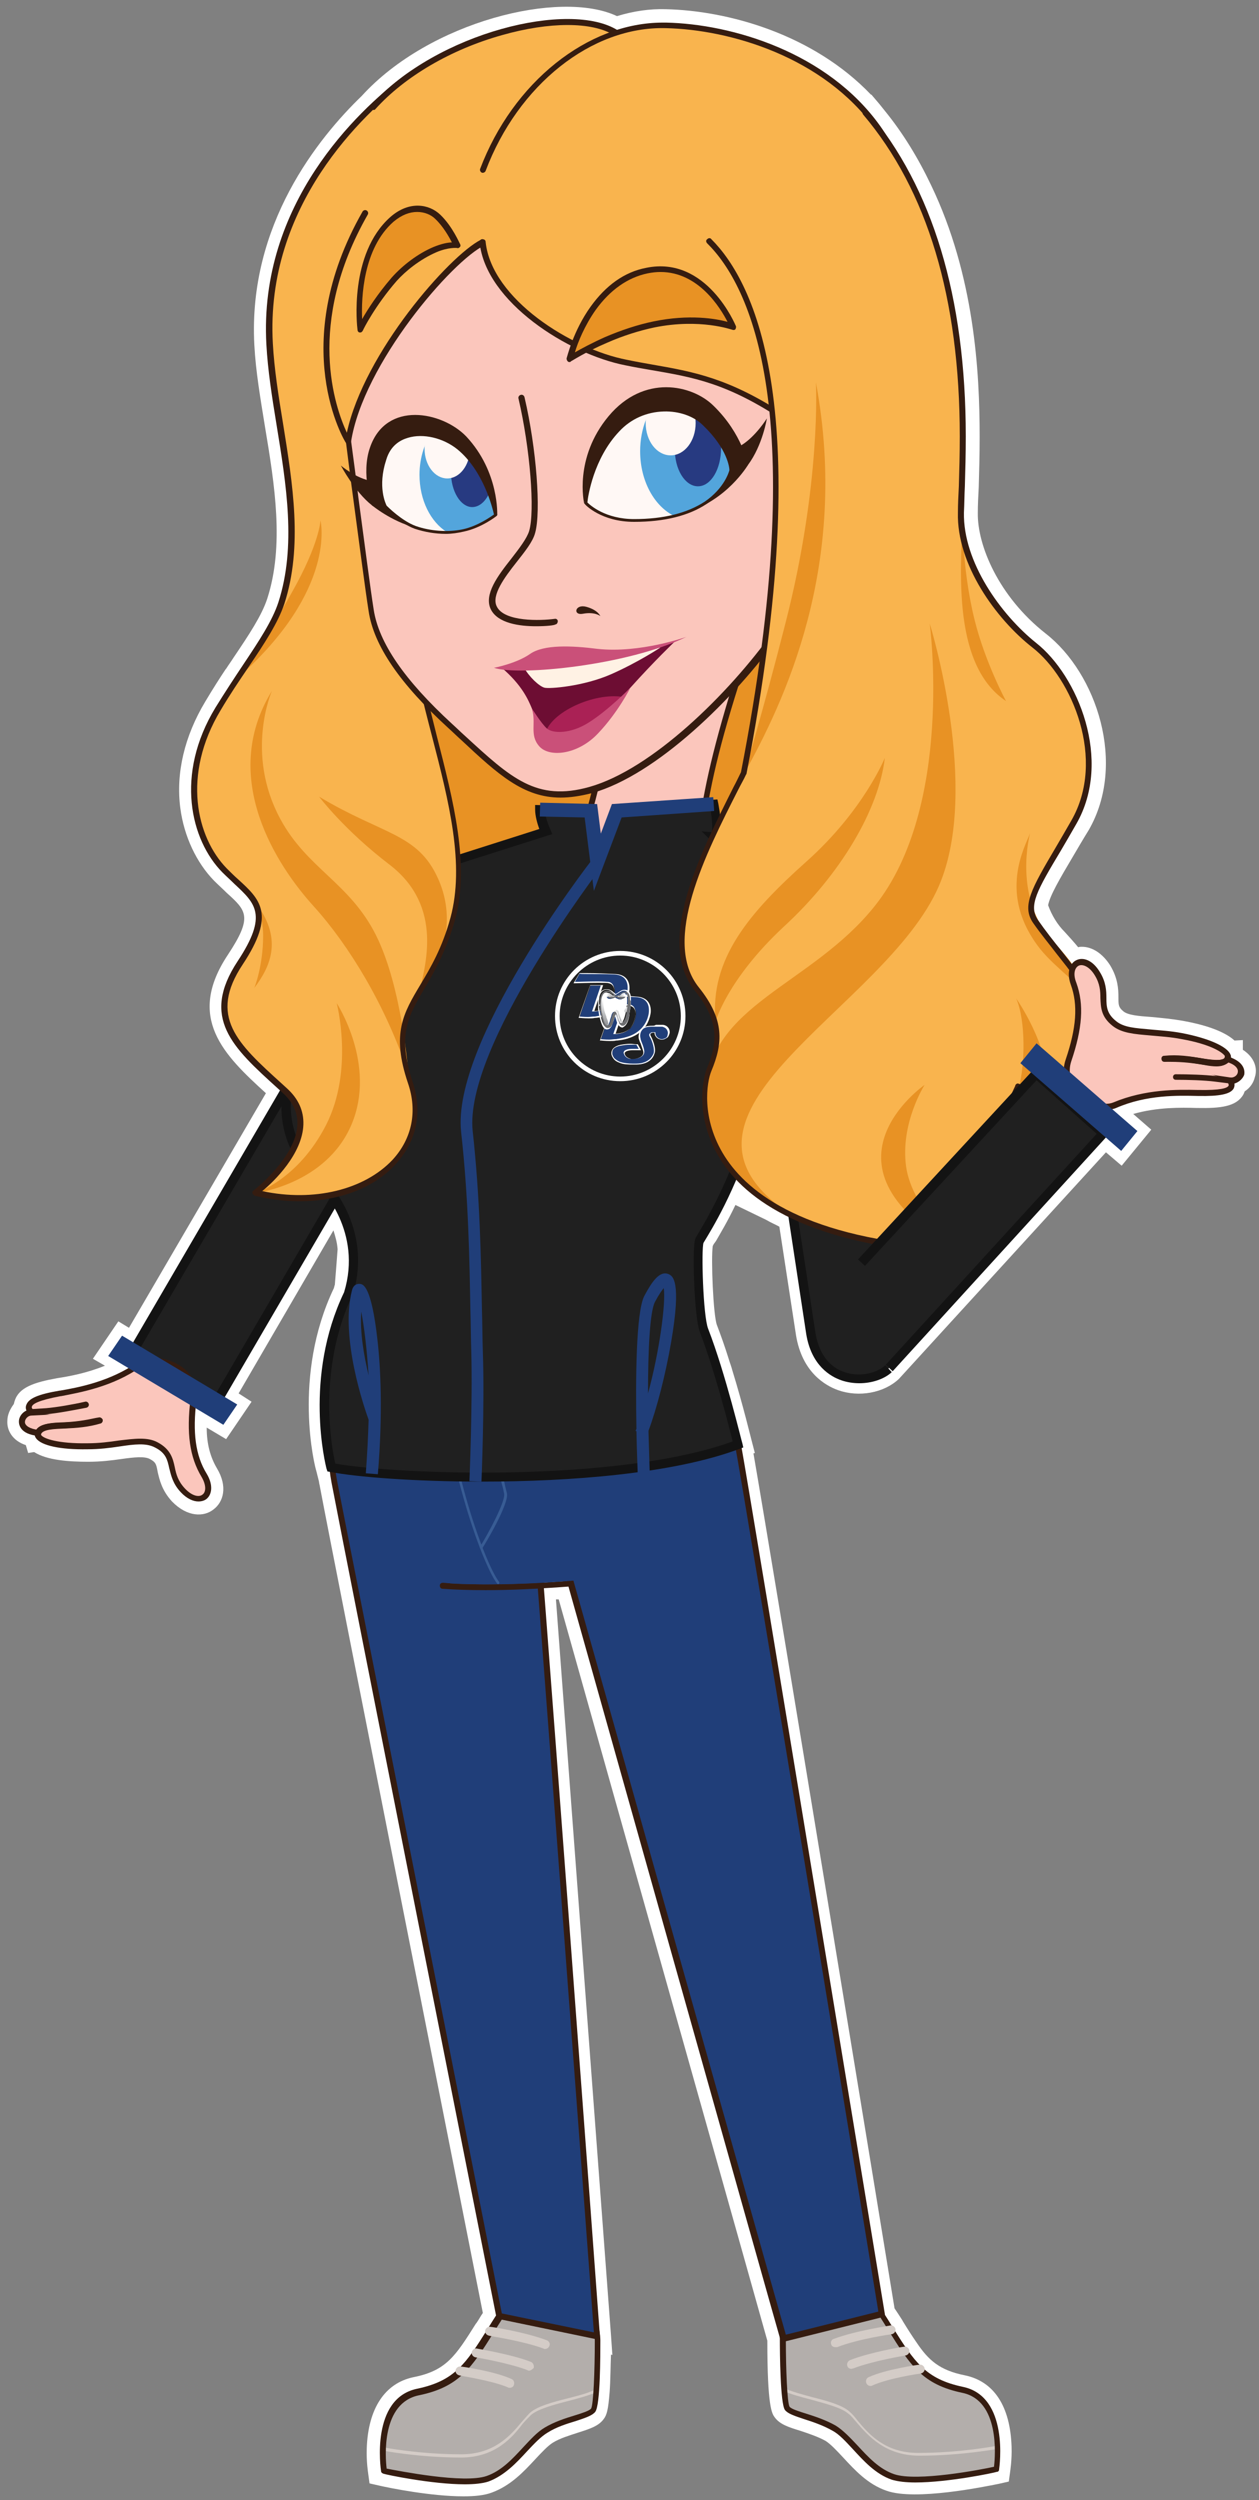 <?xml version="1.0" encoding="UTF-8"?> <svg xmlns="http://www.w3.org/2000/svg" width="205" height="407" viewBox="0 0 205 407" fill="none"><rect x="0" y="0" width="205" height="407" fill="#808080" stroke="none"/><g clip-path="url(#clip0_2954_3803)"><path d="M202.371 170.89V169.311L201.015 169.386C199.208 167.732 195.743 166.754 192.881 166.228C190.847 165.852 189.04 165.702 187.458 165.551C185.349 165.401 183.692 165.251 182.939 164.649C182.11 163.973 182.11 163.597 182.11 162.319C182.11 161.04 182.035 159.236 180.755 157.131C179.549 155.251 177.892 154.123 176.16 154.123C175.934 154.123 175.784 154.123 175.558 154.199C174.88 153.371 174.127 152.544 173.373 151.717C172.168 150.514 171.264 149.011 170.662 147.357C170.963 145.778 172.545 143.071 174.729 139.387C175.482 138.109 176.311 136.68 177.29 135.101C183.466 124.35 178.57 109.614 170.285 103.148C162.527 97.058 159.138 88.712 159.213 83.524C159.213 82.171 159.289 80.743 159.364 79.314C159.439 76.683 159.515 73.976 159.515 71.119C159.515 60.593 158.686 44.879 151.606 30.143C149.497 25.707 147.012 21.647 144.074 18.038C143.773 17.662 143.472 17.286 143.17 16.91L141.89 15.407H141.815C132.4 5.557 118.541 1.723 108.373 1.497C105.812 1.422 103.176 1.798 100.464 2.625C91.275 -1.736 69.96 3.452 58.888 15.632C51.884 22.399 40.36 36.534 41.414 56.157C41.64 60.443 42.393 64.803 43.147 69.465C44.728 78.938 46.31 88.787 43.523 97.434C42.619 100.216 40.51 103.373 38.025 107.057C37.648 107.659 37.196 108.26 36.82 108.862L36.745 108.937C35.841 110.29 34.636 112.17 33.43 114.2C30.041 119.839 28.61 125.854 29.363 131.568C29.966 136.154 31.999 140.44 34.861 143.372C35.539 144.049 36.293 144.725 36.895 145.327C40.134 148.259 41.188 149.236 37.121 155.401C30.267 165.702 36.443 171.717 43.297 177.957L21.003 216.151L19.27 215.098L15.128 221.189L17.086 222.316C14.149 223.519 11.287 224.046 9.328 224.346C5.562 225.023 3.077 225.85 2.399 228.03C2.324 228.181 2.324 228.331 2.248 228.557C1.646 229.384 1.194 230.286 1.194 231.339C1.119 232.767 1.947 234.496 4.207 235.248L4.583 236.526L5.562 236.376C7.671 237.729 11.287 237.955 14.375 237.955C16.484 237.955 18.216 237.729 19.798 237.504C21.907 237.203 23.564 237.053 24.392 237.504C25.371 238.03 25.447 238.331 25.673 239.609C25.974 240.887 26.351 242.616 28.008 244.421C30.493 246.977 33.205 246.977 34.786 245.699C36.368 244.496 37.121 242.015 35.313 239.007C34.259 237.203 33.656 235.098 33.656 232.391L36.82 234.271L40.962 228.181L38.853 226.827L54.294 200.287C54.595 201.264 54.896 202.242 54.972 203.37C54.821 205.4 54.67 207.354 54.52 209.159C54.444 209.309 54.444 209.46 54.369 209.685C47.515 224.046 51.281 238.857 51.507 239.458L51.884 240.962C51.959 241.188 51.959 241.488 52.034 241.714C54.595 255.323 76.362 365.018 78.622 376.521C78.245 377.047 77.944 377.649 77.567 378.175L77.492 378.25C74.178 383.513 72.672 385.919 67.324 386.972C62.654 387.949 59.943 392.084 59.717 398.55C59.642 400.806 59.943 402.535 59.943 402.61L60.169 404.264L61.826 404.64C63.483 405.016 70.186 406.37 75.459 406.37C77.266 406.37 78.848 406.219 80.053 405.768C83.141 404.64 85.25 402.385 87.133 400.355C88.187 399.227 89.167 398.174 89.995 397.648C91.2 396.896 92.782 396.445 94.138 395.994C96.021 395.393 97.452 394.941 98.28 393.814C98.807 393.137 99.033 392.31 99.259 389.453C99.41 387.498 99.41 385.017 99.485 383.288L99.711 383.363L99.485 380.13C99.41 379.303 93.61 301.486 90.522 260.36C90.673 260.36 90.824 260.36 90.974 260.36C101.067 296.298 123.361 375.318 124.943 381.032C124.943 391.859 125.696 392.911 126.148 393.513C126.977 394.641 128.332 395.092 130.291 395.693C131.647 396.144 133.228 396.671 134.433 397.347C135.262 397.874 136.241 398.926 137.295 400.054C139.178 402.084 141.287 404.415 144.375 405.467C149.045 407.121 160.343 404.791 162.603 404.34L164.26 403.964L164.486 402.31C164.486 402.234 164.787 400.505 164.712 398.25C164.486 391.708 161.849 387.648 157.104 386.671C152.962 385.844 151.154 384.19 149.196 381.258C148.518 380.28 147.84 379.228 147.012 377.874L146.936 377.724C146.56 377.123 146.108 376.446 145.656 375.769C144.074 366.07 125.847 254.796 122.684 236.601L122.91 236.526L122.382 234.496C122.307 234.271 121.027 228.857 119.219 222.993C119.068 222.391 118.842 221.865 118.692 221.339C118.014 219.159 117.336 217.279 116.733 215.7C116.131 214.121 115.754 204.873 116.055 202.843C116.131 202.618 116.357 202.317 116.583 202.016C117.261 200.813 118.466 198.859 119.746 196.152L124.717 198.558C125.621 199.084 126.374 199.385 126.901 199.686L129.613 217.354C130.592 223.369 134.358 225.549 136.467 226.301C139.856 227.504 143.924 226.752 146.334 224.497L146.409 224.421L180.077 187.581L182.638 189.761L187.458 183.897L184.521 181.34C188.437 180.213 192.354 180.288 194.839 180.363H194.915C198.756 180.438 201.317 180.137 202.446 178.183C202.522 178.032 202.597 177.882 202.672 177.656C203.501 177.13 204.104 176.303 204.329 175.326C204.781 173.972 204.329 172.168 202.371 170.89Z" fill="white"></path><path d="M21.455 220.437L35.163 228.331L81.409 149.011C83.593 145.251 82.312 140.364 78.547 138.184C74.781 136.004 69.885 137.282 67.701 141.041L21.455 220.437Z" fill="#202020"></path><path d="M35.465 229.383L20.401 220.661L20.778 220.06L67.024 140.74C68.154 138.71 70.037 137.281 72.296 136.68C74.556 136.078 76.891 136.379 78.924 137.582C80.958 138.71 82.389 140.589 82.992 142.845C83.594 145.1 83.293 147.431 82.088 149.461L35.465 229.383ZM22.435 220.135L34.863 227.353L80.732 148.709C81.711 147.055 81.937 145.1 81.485 143.296C80.958 141.416 79.828 139.913 78.171 138.935C76.514 137.958 74.556 137.732 72.748 138.183C70.865 138.71 69.359 139.837 68.38 141.491L22.435 220.135Z" fill="#131313"></path><path d="M6.242 233.218C2.325 232.842 3.455 229.91 5.112 229.91C7.598 229.835 13.548 229.459 16.259 229.308C18.368 229.158 21.005 232.617 14.602 232.993C8.276 233.293 6.242 233.218 6.242 233.218Z" fill="#FBC6BC"></path><path d="M6.543 233.744C6.166 233.744 6.166 233.744 6.166 233.744C3.229 233.443 3.078 231.864 3.078 231.413C3.078 230.36 4.057 229.458 5.036 229.458C7.07 229.383 11.213 229.157 14.301 228.932L16.259 228.857C17.238 228.782 18.293 229.308 18.82 230.135C19.196 230.661 19.272 231.263 18.971 231.789C18.443 232.766 17.012 233.293 14.677 233.443C9.706 233.669 7.371 233.744 6.543 233.744ZM6.242 232.766C6.467 232.766 8.652 232.766 14.602 232.466C17.389 232.315 17.991 231.563 18.142 231.338C18.217 231.112 18.217 230.887 18.067 230.661C17.765 230.135 17.012 229.759 16.334 229.834L14.376 229.909C11.288 230.06 7.145 230.36 5.112 230.436C4.585 230.436 4.057 230.962 4.057 231.488C4.057 232.09 4.886 232.616 6.242 232.766Z" fill="#351C10"></path><path d="M5.113 229.91C3.531 228.18 7.297 227.353 9.858 226.827C12.871 226.301 18.143 225.323 22.738 222.165C25.524 220.211 32.303 222.617 31.625 227.804C30.948 232.917 31.399 236.902 33.358 240.21C35.316 243.443 32.605 245.473 29.893 242.616C27.181 239.759 29.14 237.052 25.6 235.248C23.114 233.97 19.574 235.398 14.377 235.473C8.954 235.548 5.866 234.421 6.318 233.293C7.071 231.488 12.118 232.616 16.336 231.263" fill="#FBC6BC"></path><path d="M32.301 244.42C31.473 244.42 30.418 243.969 29.439 242.916C28.159 241.563 27.858 240.209 27.556 239.006C27.255 237.653 27.029 236.525 25.221 235.623C23.79 234.871 21.907 235.097 19.422 235.473C17.915 235.698 16.183 235.924 14.225 235.924C9.856 235.999 6.693 235.322 5.864 234.119C5.638 233.819 5.563 233.443 5.714 233.067C6.241 231.789 8.124 231.638 10.534 231.563C12.267 231.488 14.225 231.338 16.108 230.811C16.334 230.736 16.635 230.886 16.71 231.112C16.786 231.338 16.635 231.638 16.409 231.713C14.451 232.315 12.417 232.465 10.61 232.541C8.726 232.616 6.994 232.691 6.693 233.443C6.693 233.443 6.693 233.518 6.693 233.593C7.069 234.195 9.48 235.022 14.225 234.946C16.108 234.946 17.84 234.721 19.346 234.495C21.907 234.195 24.016 233.894 25.673 234.796C27.782 235.924 28.159 237.428 28.46 238.856C28.686 239.984 28.987 241.112 30.117 242.315C31.322 243.593 32.452 243.743 32.979 243.292C33.507 242.916 33.657 241.864 32.829 240.435C30.87 237.202 30.343 233.292 31.021 227.729C31.247 225.849 30.343 224.12 28.535 222.992C26.652 221.864 24.242 221.639 22.887 222.541C18.292 225.774 13.02 226.676 9.932 227.278H9.856C6.241 227.954 5.262 228.556 5.186 229.007C5.111 229.157 5.262 229.308 5.412 229.533C5.563 229.759 5.563 230.059 5.412 230.21C5.186 230.36 4.885 230.36 4.735 230.21C4.132 229.608 4.132 229.082 4.283 228.706C4.659 227.653 6.166 226.977 9.706 226.375H9.781C12.869 225.849 17.915 224.872 22.359 221.789C24.016 220.661 26.803 220.812 29.063 222.165C31.247 223.443 32.301 225.548 32 227.879C31.322 233.217 31.849 236.976 33.657 239.909C34.787 241.788 34.486 243.367 33.582 244.044C33.281 244.269 32.829 244.42 32.301 244.42Z" fill="#351C10"></path><path d="M5.113 230.361C4.887 230.361 4.661 230.135 4.661 229.91C4.661 229.609 4.812 229.383 5.113 229.383L7.523 229.233C9.255 229.083 11.892 228.631 13.85 228.18C14.076 228.105 14.377 228.255 14.453 228.556C14.528 228.782 14.377 229.083 14.076 229.158C12.118 229.534 9.406 230.06 7.598 230.21L5.113 230.361Z" fill="#351C10"></path><path d="M6.242 234.195C6.016 234.195 5.79 234.045 5.79 233.819C5.714 233.368 5.79 232.917 6.016 232.616C6.543 231.939 7.748 231.639 9.631 231.563C12.267 231.488 13.924 231.188 15.656 230.812L16.108 230.736C16.334 230.661 16.636 230.887 16.711 231.112C16.786 231.338 16.56 231.639 16.334 231.714L15.882 231.789C14.15 232.165 12.342 232.466 9.631 232.541C7.447 232.616 6.844 232.992 6.693 233.218C6.618 233.293 6.543 233.443 6.618 233.593C6.693 233.819 6.543 234.12 6.242 234.195C6.317 234.195 6.317 234.195 6.242 234.195Z" fill="#351C10"></path><path d="M81.335 377.047C76.741 384.19 75.235 387.874 68.004 389.378C60.773 390.881 62.581 402.234 62.581 402.234C62.581 402.234 75.235 404.941 79.453 403.437C83.67 401.934 86.081 397.272 89.018 395.543C91.88 393.814 95.872 393.287 96.625 392.31C97.378 391.332 97.303 380.957 97.303 380.957C97.303 380.957 97.378 373.739 90.901 372.235C84.424 370.732 81.335 377.047 81.335 377.047Z" fill="#B3AEAB"></path><path d="M75.082 400.053C68.153 400.053 62.353 398.926 62.353 398.926C62.202 398.926 62.127 398.775 62.127 398.625C62.127 398.474 62.278 398.399 62.428 398.399C62.504 398.399 68.228 399.527 75.082 399.527C80.43 399.527 83.066 396.52 84.949 394.264C85.476 393.663 85.928 393.136 86.305 392.76C87.51 391.708 89.995 391.031 92.405 390.43C94.138 389.979 95.719 389.603 96.849 389.001C97 388.926 97.15 389.001 97.15 389.152C97.226 389.302 97.15 389.452 97 389.452C95.795 389.979 94.138 390.43 92.405 390.881C90.07 391.482 87.585 392.159 86.455 393.136C86.079 393.512 85.627 393.963 85.099 394.565C83.442 396.745 80.656 400.053 75.082 400.053Z" fill="#D4CCC7"></path><path d="M75.686 404.414C70.339 404.414 62.807 402.835 62.43 402.685C62.204 402.61 62.053 402.459 62.053 402.309C61.978 401.858 60.321 390.43 67.928 388.851C74.029 387.573 75.837 384.791 79.377 379.152C79.829 378.4 80.356 377.573 80.883 376.746C81.109 376.295 84.423 370.28 90.976 371.784C97.755 373.363 97.755 380.881 97.755 380.956C97.755 383.437 97.755 391.557 96.926 392.61C96.474 393.211 95.344 393.587 93.763 394.114C92.256 394.565 90.599 395.091 89.168 395.993C88.039 396.67 86.984 397.798 85.854 399.001C84.122 400.88 82.164 402.986 79.528 403.963C78.624 404.264 77.268 404.414 75.686 404.414ZM62.957 401.858C64.991 402.234 75.536 404.339 79.226 403.061C81.636 402.234 83.444 400.279 85.176 398.399C86.382 397.121 87.436 395.918 88.716 395.166C90.223 394.264 92.031 393.663 93.537 393.211C94.742 392.836 95.947 392.46 96.248 392.084C96.625 391.482 96.851 385.994 96.851 381.031C96.851 380.731 96.776 374.19 90.825 372.761C84.8 371.408 81.862 377.197 81.862 377.272C81.862 377.272 81.862 377.272 81.862 377.347C81.335 378.174 80.808 379.001 80.356 379.753C76.816 385.392 74.782 388.55 68.305 389.903C62.053 391.106 62.731 399.978 62.957 401.858Z" fill="#351C10"></path><path d="M88.716 382.385C88.641 382.385 88.566 382.385 88.49 382.31C85.026 381.032 79.678 380.28 79.603 380.205C79.226 380.13 78.925 379.754 79 379.378C79.076 379.002 79.452 378.701 79.829 378.776C80.055 378.776 85.402 379.603 89.018 380.957C89.394 381.107 89.62 381.483 89.469 381.859C89.319 382.235 89.018 382.385 88.716 382.385Z" fill="#D4CCC7"></path><path d="M86.154 385.918C86.078 385.918 86.003 385.918 85.928 385.843C82.84 384.64 77.417 383.738 77.417 383.738C77.04 383.663 76.739 383.287 76.814 382.911C76.889 382.535 77.266 382.234 77.643 382.309C77.869 382.385 83.216 383.212 86.455 384.49C86.832 384.64 86.982 385.091 86.907 385.467C86.681 385.693 86.38 385.918 86.154 385.918Z" fill="#D4CCC7"></path><path d="M82.99 388.701C82.915 388.701 82.764 388.701 82.689 388.625C80.053 387.498 74.856 386.746 74.781 386.671C74.404 386.595 74.103 386.219 74.178 385.844C74.253 385.468 74.63 385.167 75.007 385.242C75.233 385.242 80.505 385.994 83.292 387.272C83.668 387.422 83.819 387.874 83.668 388.249C83.593 388.55 83.292 388.701 82.99 388.701Z" fill="#D4CCC7"></path><path d="M86.306 235.85C87.21 245.097 97.228 380.28 97.228 380.28L81.26 376.972C81.26 376.972 57.158 255.698 54.446 241.263C51.735 226.827 59.869 222.091 67.251 220.737C74.632 219.459 84.951 221.865 86.306 235.85Z" fill="#203E79"></path><path d="M97.228 380.806H97.153L81.185 377.498C80.959 377.423 80.808 377.273 80.808 377.122C80.583 375.919 56.706 255.623 53.995 241.413C52.865 235.323 53.543 230.361 56.029 226.752C58.363 223.444 62.054 221.263 67.176 220.361C72.222 219.459 77.043 220.436 80.507 223.068C84.123 225.775 86.156 230.06 86.759 235.849C87.663 245.022 97.605 378.927 97.68 380.28C97.68 380.43 97.605 380.581 97.529 380.656C97.454 380.731 97.379 380.806 97.228 380.806ZM81.712 376.596L96.701 379.679C95.948 369.529 86.608 244.721 85.78 235.849C85.252 230.361 83.294 226.301 79.905 223.745C75.31 220.286 69.586 220.812 67.326 221.188C62.506 222.09 58.966 224.12 56.782 227.203C54.447 230.586 53.769 235.248 54.899 241.112C57.61 255.097 80.357 369.679 81.712 376.596Z" fill="#351C10"></path><path d="M79.075 258.856C76.439 258.856 74.104 258.781 72.07 258.631C71.769 258.631 71.618 258.405 71.618 258.104C71.618 257.803 71.844 257.653 72.146 257.653C79.527 258.255 90.523 257.803 104.683 256.149C104.985 256.149 105.211 256.3 105.211 256.601C105.211 256.901 105.06 257.127 104.759 257.127C94.515 258.255 85.854 258.856 79.075 258.856Z" fill="#351C10"></path><path d="M143.471 376.746C148.066 383.889 149.572 387.573 156.803 389.076C164.034 390.58 162.226 401.933 162.226 401.933C162.226 401.933 149.572 404.64 145.354 403.136C141.137 401.632 138.726 396.971 135.789 395.242C132.927 393.512 128.935 392.986 128.182 392.009C127.428 391.031 127.504 380.656 127.504 380.656C127.504 380.656 127.428 373.438 133.906 371.934C140.383 370.506 143.471 376.746 143.471 376.746Z" fill="#B3AEAB"></path><path d="M149.725 399.752C144.152 399.752 141.365 396.519 139.482 394.339C138.955 393.738 138.578 393.211 138.126 392.911C136.997 391.933 134.586 391.332 132.176 390.655C130.444 390.204 128.787 389.753 127.582 389.226C127.431 389.151 127.431 389.001 127.431 388.926C127.506 388.775 127.657 388.775 127.732 388.775C128.862 389.302 130.519 389.753 132.176 390.204C134.586 390.805 137.072 391.482 138.277 392.535C138.729 392.911 139.181 393.437 139.633 394.038C141.516 396.294 144.152 399.301 149.5 399.301C156.354 399.301 162.078 398.174 162.153 398.174C162.304 398.174 162.379 398.249 162.454 398.399C162.454 398.549 162.379 398.625 162.228 398.7C162.379 398.625 156.58 399.752 149.725 399.752Z" fill="#D4CCC7"></path><path d="M149.047 404.113C147.54 404.113 146.184 403.963 145.205 403.662C142.569 402.76 140.611 400.58 138.878 398.7C137.749 397.497 136.694 396.294 135.564 395.693C134.133 394.865 132.401 394.264 130.97 393.813C129.388 393.287 128.258 392.911 127.807 392.309C127.053 391.257 126.978 383.137 126.978 380.656C126.978 380.58 126.978 373.062 133.757 371.483C140.31 369.979 143.548 375.994 143.849 376.445C144.377 377.272 144.904 378.099 145.356 378.851C148.896 384.49 150.704 387.272 156.804 388.55C164.336 390.129 162.755 401.482 162.679 402.008C162.679 402.234 162.529 402.384 162.303 402.384C161.926 402.534 154.394 404.113 149.047 404.113ZM135.866 372.235C135.263 372.235 134.661 372.31 133.983 372.46C127.957 373.814 127.957 380.43 127.957 380.731C127.957 385.693 128.183 391.181 128.56 391.783C128.861 392.159 130.066 392.535 131.271 392.911C132.702 393.362 134.51 393.963 136.092 394.866C137.297 395.617 138.427 396.82 139.632 398.098C141.364 399.978 143.172 401.933 145.582 402.76C149.272 404.038 159.817 402.008 161.851 401.557C162.077 399.677 162.755 390.806 156.729 389.527C150.176 388.174 148.218 385.016 144.678 379.377C144.226 378.626 143.699 377.798 143.172 376.971C143.172 376.971 143.172 376.971 143.172 376.896C142.946 376.746 140.611 372.235 135.866 372.235Z" fill="#351C10"></path><path d="M136.018 382.084C135.716 382.084 135.415 381.934 135.34 381.633C135.189 381.257 135.415 380.806 135.792 380.731C139.407 379.378 144.755 378.626 144.981 378.551C145.357 378.475 145.734 378.776 145.809 379.152C145.884 379.528 145.583 379.904 145.206 379.979C145.131 379.979 139.783 380.731 136.319 382.084C136.243 382.084 136.093 382.084 136.018 382.084Z" fill="#D4CCC7"></path><path d="M138.654 385.618C138.352 385.618 138.051 385.467 137.976 385.166C137.825 384.791 138.051 384.339 138.428 384.189C141.667 382.911 147.014 382.009 147.24 382.009C147.617 381.933 147.993 382.234 148.069 382.61C148.144 382.986 147.843 383.362 147.466 383.437C147.391 383.437 142.043 384.339 138.955 385.542C138.804 385.542 138.729 385.618 138.654 385.618Z" fill="#D4CCC7"></path><path d="M141.742 388.4C141.44 388.4 141.214 388.249 141.064 387.949C140.913 387.573 141.064 387.122 141.44 386.971C144.227 385.693 149.5 384.941 149.726 384.941C150.102 384.866 150.479 385.167 150.554 385.543C150.629 385.919 150.328 386.295 149.951 386.37C149.876 386.37 144.679 387.122 142.043 388.325C141.968 388.4 141.817 388.4 141.742 388.4Z" fill="#D4CCC7"></path><path d="M120.047 235.172C121.78 244.269 143.471 376.746 143.471 376.746L127.504 380.731C127.504 380.731 92.857 257.577 88.865 243.442C84.873 229.308 92.556 223.894 99.786 221.864C106.942 219.834 117.486 221.338 120.047 235.172Z" fill="#203E79"></path><path d="M127.505 381.183C127.279 381.183 127.128 381.032 127.053 380.807C126.676 379.604 92.331 257.503 88.414 243.518C86.757 237.579 86.983 232.541 89.167 228.782C91.201 225.248 94.741 222.767 99.712 221.414C104.608 220.061 109.579 220.587 113.269 222.918C117.111 225.324 119.521 229.384 120.651 235.098C122.308 244.12 143.849 375.393 144.075 376.671C144.15 376.897 143.924 377.198 143.698 377.198L127.731 381.183C127.58 381.183 127.505 381.183 127.505 381.183ZM104.984 221.64C102.8 221.64 100.992 222.016 99.938 222.316C95.193 223.594 91.879 225.925 89.996 229.233C87.962 232.842 87.736 237.579 89.393 243.218C93.234 256.751 125.622 371.86 127.956 380.055L143.02 376.296C141.665 367.875 121.328 243.97 119.671 235.173C118.692 229.76 116.357 225.85 112.742 223.594C110.106 222.091 107.319 221.64 104.984 221.64Z" fill="#351C10"></path><path d="M63.484 177.956C44.278 164.047 54.672 72.622 54.898 52.923C55.199 33.225 65.593 14.88 95.118 13.902C124.643 12.925 144.452 24.428 146.862 62.322C149.272 100.14 153.415 147.882 146.862 166.453C140.385 184.873 82.615 191.79 63.484 177.956Z" fill="#E89224"></path><path d="M95.194 185.701C82.39 185.701 70.264 183.446 63.184 178.333C47.291 166.83 51.359 103.749 53.543 69.841C53.995 62.397 54.371 56.533 54.447 52.924C54.597 42.022 57.836 32.774 63.711 26.083C70.716 18.113 81.26 13.903 95.119 13.452C128.561 12.324 145.206 27.812 147.39 62.322C147.692 66.533 147.918 70.893 148.219 75.329C150.554 110.366 153.19 150.063 147.315 166.604C145.206 172.544 137.75 177.807 126.226 181.34C117.188 184.122 105.965 185.701 95.194 185.701ZM63.711 177.506C76.515 186.754 106.266 186.453 126 180.363C137.222 176.904 144.453 171.867 146.487 166.228C152.286 149.913 149.65 110.29 147.315 75.329C147.014 70.893 146.713 66.533 146.487 62.322C145.357 44.278 140.235 31.722 130.971 23.903C122.686 16.986 111.011 13.828 95.27 14.354C70.264 15.181 55.803 29.241 55.426 52.924C55.35 56.533 54.974 62.397 54.522 69.841C52.338 103.599 48.271 166.379 63.711 177.506Z" fill="#351C10"></path><path d="M95.796 150.965C117.94 155.702 125.623 151.867 123.664 145.552C121.781 139.236 117.639 133.146 111.764 132.319C105.889 131.492 96.549 131.567 92.181 133.296C87.812 135.026 84.272 136.003 83.971 140.213C83.67 144.424 90.072 149.687 95.796 150.965Z" fill="#FBC6BC"></path><path d="M118.242 228.481C121.104 240.435 119.296 253.893 104.759 255.998C91.805 257.878 80.883 258.104 74.029 257.803C66.573 257.502 56.405 248.63 54.898 240.51C54.07 235.849 53.091 231.939 53.015 228.556C53.015 222.391 54.296 205.624 81.636 203.745C112.743 201.639 116.133 219.684 118.242 228.481Z" fill="#203E79"></path><path d="M81.183 257.879C81.108 257.879 81.033 257.879 80.957 257.804C78.397 254.495 71.995 236.301 71.769 221.038C71.769 220.888 71.844 220.812 71.995 220.812C72.145 220.812 72.221 220.888 72.221 221.038C72.371 236.225 78.773 254.27 81.259 257.503C81.334 257.578 81.334 257.728 81.183 257.879C81.334 257.879 81.259 257.879 81.183 257.879Z" fill="#385C94"></path><path d="M78.398 252.089C78.323 252.089 78.323 252.089 78.248 252.089C78.097 252.014 78.097 251.864 78.172 251.789C79.377 249.834 82.315 244.496 82.089 243.142C82.014 242.842 81.938 242.315 81.712 241.564C80.808 237.579 78.7 228.181 78.097 220.512C78.097 220.361 78.172 220.286 78.323 220.286C78.474 220.286 78.549 220.361 78.549 220.512C79.076 228.105 81.26 237.504 82.164 241.488C82.315 242.24 82.466 242.767 82.541 243.067C82.918 244.797 79.001 251.338 78.549 252.014C78.549 252.014 78.474 252.089 78.398 252.089Z" fill="#385C94"></path><path d="M86.606 137.958C86.23 143.898 95.946 153.296 119.596 145.101L134.66 161.867C134.66 161.867 113.194 184.573 110.859 197.279C108.524 210.061 110.633 209.685 114.324 217.429C117.939 225.173 54.219 229.458 55.5 221.865C59.416 198.933 56.63 177.43 61.224 166.979C65.819 156.454 72.597 142.018 78.397 139.537C84.196 136.981 86.606 137.958 86.606 137.958Z" fill="#FEE3CC"></path><path d="M73.801 226.3C66.495 226.3 59.641 225.699 56.629 224.12C55.122 223.293 54.896 222.391 55.047 221.714C56.855 211.188 57.231 201.038 57.532 192.016C57.909 181.49 58.286 172.468 60.771 166.679C65.817 155.1 72.37 141.492 78.17 138.935C84.045 136.379 86.606 137.356 86.756 137.356C86.982 137.432 87.057 137.657 87.057 137.808C86.907 139.988 88.263 142.394 90.597 144.198C93.384 146.303 101.745 150.589 119.445 144.424C119.595 144.349 119.821 144.424 119.972 144.574L135.036 161.34C135.186 161.566 135.186 161.792 135.036 162.017C134.81 162.243 113.645 184.723 111.386 197.204C109.503 207.203 110.482 209.008 112.741 213.218C113.344 214.271 114.022 215.549 114.775 217.128C115.076 217.729 115.151 218.707 114.097 219.684C110.708 222.917 97.451 224.947 86.154 225.774C82.237 226.15 77.944 226.3 73.801 226.3ZM85.099 138.259C83.894 138.259 81.785 138.559 78.546 139.988C72.973 142.394 66.194 156.679 61.6 167.205C59.189 172.769 58.813 181.791 58.436 192.166C58.06 201.189 57.683 211.414 55.875 221.94C55.875 222.09 55.725 222.692 57.005 223.293C60.62 225.248 72.295 225.849 86.003 224.872C99.786 223.895 110.708 221.564 113.344 219.083C114.022 218.406 113.946 217.955 113.796 217.654C113.043 216.075 112.44 214.872 111.837 213.82C109.503 209.534 108.448 207.579 110.331 197.204C112.591 185.174 131.194 164.799 133.981 161.867L119.445 145.627C101.519 151.792 92.932 147.356 89.995 145.176C87.509 143.296 86.078 140.74 86.078 138.334C85.852 138.259 85.551 138.259 85.099 138.259Z" fill="#351C10"></path><path d="M82.916 196.151C75.61 196.151 69.886 192.317 67.927 189.685C67.701 189.384 67.701 188.858 68.078 188.632C68.379 188.407 68.906 188.407 69.132 188.783C71.769 192.241 81.334 197.955 92.557 192.241C92.933 192.016 93.385 192.166 93.611 192.542C93.837 192.918 93.686 193.369 93.31 193.595C89.544 195.399 86.079 196.151 82.916 196.151Z" fill="#351C10"></path><path d="M119.899 111.117C116.133 123.147 114.853 127.733 114.326 134.274C112.744 152.093 90.374 151.642 95.345 134.274C100.392 116.907 99.714 112.245 100.166 105.253C100.693 97.058 103.706 90.141 112.744 91.344C123.741 92.922 122.46 103.148 119.899 111.117Z" fill="#FBC6BC"></path><path d="M113.947 137.206C113.646 137.206 113.42 136.905 113.495 136.68C114.399 129.612 115.679 123.146 119.445 110.966C121.629 103.974 121.78 98.937 119.746 95.779C118.391 93.674 115.98 92.32 112.666 91.869C109.503 91.418 106.942 92.02 105.059 93.599C102.498 95.704 100.992 99.689 100.615 105.327C100.54 106.23 100.54 107.132 100.465 108.034C100.163 114.124 99.862 120.44 95.494 135.552C95.418 135.777 95.117 135.928 94.891 135.853C94.665 135.777 94.514 135.477 94.59 135.251C98.958 120.289 99.26 113.974 99.486 107.959C99.561 107.057 99.561 106.154 99.636 105.252C100.013 99.312 101.594 95.177 104.381 92.847C106.49 91.117 109.352 90.441 112.742 90.892C116.357 91.418 118.993 92.847 120.5 95.252C122.684 98.711 122.608 103.899 120.349 111.267C116.508 123.372 115.303 129.763 114.399 136.755C114.399 137.056 114.173 137.206 113.947 137.206Z" fill="#351C10"></path><path d="M116.282 130.891C117.261 136.379 116.282 136.304 116.282 136.304C116.282 136.304 125.697 145.627 128.031 149.461C130.442 153.221 126.826 165.175 123.362 179.385C119.897 193.144 114.399 200.888 113.947 202.016C113.495 203.219 113.796 214.346 114.7 216.527C117.562 223.97 120.198 235.097 120.198 235.097C100.917 242.39 63.106 240.661 53.993 238.857C53.993 238.857 50.151 224.346 56.78 210.587C60.094 199.835 52.486 192.542 52.486 192.542C52.486 192.542 45.256 186.753 46.913 177.505C48.043 171.34 54.671 162.393 60.395 154.424C66.119 146.454 66.948 142.394 66.948 142.394L88.941 135.402C88.941 135.402 87.962 133.221 87.962 131.793L96.247 131.943L97.301 140.289L100.54 131.943L116.282 130.891Z" fill="#202020"></path><path d="M78.472 241.187C67.476 241.187 57.986 240.435 53.768 239.608L53.316 239.533L53.165 239.082C53.015 238.481 49.399 224.195 56.027 210.361C59.04 200.512 52.337 193.52 51.885 193.144C51.282 192.618 44.428 186.753 46.085 177.43C47.14 171.566 52.789 163.671 58.212 156.078C58.739 155.401 59.191 154.724 59.643 154.048C65.141 146.303 66.045 142.394 66.045 142.319L66.12 141.868L66.572 141.717L87.812 134.951C87.511 134.123 87.134 132.845 87.134 131.793V131.041L96.85 131.266L97.604 137.281L99.863 131.342L116.81 130.139L116.961 130.815C117.563 134.123 117.488 135.552 117.187 136.304C119.145 138.259 126.451 145.777 128.635 149.085C130.895 152.694 128.484 162.168 125.396 174.197C124.944 175.926 124.492 177.731 124.041 179.611C121.178 191.039 116.885 198.407 115.228 201.189C114.927 201.715 114.626 202.166 114.55 202.316C114.174 203.369 114.475 214.196 115.304 216.301C118.166 223.669 120.802 234.872 120.877 234.947L121.028 235.623L120.425 235.849C109.655 239.909 92.783 241.187 78.472 241.187ZM54.596 238.255C64.764 240.059 100.616 241.413 119.295 234.646C118.693 232.165 116.358 223.068 113.948 216.827C113.044 214.496 112.667 203.143 113.195 201.715C113.27 201.414 113.571 201.038 113.948 200.362C115.529 197.655 119.823 190.362 122.609 179.159C123.061 177.355 123.513 175.551 123.965 173.746C126.827 162.543 129.313 152.845 127.43 149.837C125.095 146.153 115.831 136.905 115.755 136.83L114.249 135.326L115.906 135.477C115.981 135.026 116.057 134.048 115.68 131.642L101.068 132.62L96.926 143.371L95.57 132.62L88.791 132.469C88.942 133.447 89.394 134.575 89.62 135.026L89.921 135.778L67.476 142.92C67.099 144.198 65.668 148.108 60.923 154.724C60.471 155.401 59.944 156.078 59.492 156.754C54.144 164.273 48.571 172.017 47.592 177.505C46.01 186.152 52.789 191.715 52.864 191.791L52.939 191.866C53.015 191.941 60.848 199.685 57.459 210.737L57.383 210.812C51.659 222.992 53.994 235.699 54.596 238.255Z" fill="#131313"></path><path d="M100.992 176.002C95.117 176.002 90.372 171.265 90.372 165.401C90.372 159.536 95.117 154.8 100.992 154.8C106.867 154.8 111.612 159.536 111.612 165.401C111.612 171.265 106.867 176.002 100.992 176.002ZM100.992 155.552C95.569 155.552 91.125 159.988 91.125 165.401C91.125 170.814 95.569 175.25 100.992 175.25C106.415 175.25 110.858 170.814 110.858 165.401C110.858 159.988 106.415 155.552 100.992 155.552Z" fill="white"></path><path d="M95.872 165.701C95.195 165.701 94.592 165.626 94.517 165.626H94.366L96.174 160.438H98.057L96.626 164.649H96.701C97.153 164.649 98.057 164.573 98.81 164.047C99.488 163.596 99.94 162.694 100.09 161.566C100.241 160.513 99.638 160.062 99.111 159.987C98.96 159.987 98.358 159.912 97.454 159.912C95.948 159.912 93.914 159.987 93.688 159.987H93.537L94.366 158.483H94.441C94.441 158.483 94.893 158.483 95.571 158.483C96.852 158.483 98.659 158.483 100.09 158.559C101.597 158.634 102.35 159.536 102.274 160.965C102.274 161.04 102.199 162.919 100.617 164.197C99.262 165.25 97.755 165.476 96.927 165.551H96.776C96.626 165.626 96.249 165.701 95.872 165.701Z" fill="#203E79"></path><path d="M95.569 158.559C96.849 158.559 98.657 158.559 100.088 158.634C101.519 158.709 102.272 159.536 102.197 160.964C102.197 161.04 102.122 162.844 100.54 164.122C99.259 165.175 97.678 165.325 96.849 165.476H96.699C96.473 165.476 96.096 165.551 95.719 165.551C95.041 165.551 94.439 165.476 94.364 165.476L96.096 160.438H97.828L96.473 164.423L96.397 164.649H96.623C97.075 164.649 97.979 164.573 98.732 164.047C99.41 163.596 99.862 162.694 100.013 161.491C100.088 160.814 99.862 159.912 99.033 159.837C98.883 159.837 98.28 159.762 97.376 159.762C95.87 159.762 93.836 159.837 93.611 159.837L94.364 158.483C94.439 158.559 94.891 158.559 95.569 158.559ZM95.569 158.408C94.891 158.408 94.439 158.408 94.439 158.408H94.364L93.385 160.062H93.686C93.686 160.062 95.87 159.987 97.452 159.987C98.582 159.987 99.034 159.987 99.109 160.062C99.636 160.137 100.088 160.589 100.013 161.566C99.862 162.694 99.485 163.521 98.808 163.972C98.054 164.498 97.15 164.573 96.774 164.573L98.205 160.363H96.096L94.213 165.701H94.439C94.439 165.701 95.117 165.776 95.87 165.776C96.247 165.776 96.623 165.776 96.849 165.701H97C97.828 165.626 99.41 165.4 100.766 164.348C102.347 163.07 102.498 161.115 102.498 161.04C102.573 159.536 101.745 158.634 100.239 158.559C98.732 158.483 96.924 158.408 95.569 158.408Z" fill="white"></path><path d="M99.336 169.386C98.658 169.386 98.055 169.311 97.98 169.311H97.829L99.637 164.123H101.52L100.089 168.333H100.164C100.616 168.333 101.52 168.258 102.273 167.732C102.951 167.281 103.403 166.378 103.554 165.251C103.704 164.198 103.102 163.747 102.575 163.672C102.424 163.672 101.897 163.596 100.993 163.596C99.713 163.596 98.055 163.596 97.603 163.672L98.206 162.168H98.281C98.281 162.168 98.658 162.168 99.336 162.168C100.466 162.168 102.123 162.168 103.554 162.243C105.06 162.318 105.813 163.221 105.738 164.649C105.738 164.724 105.663 166.604 104.081 167.882C102.801 168.935 101.219 169.16 100.39 169.235H100.24C100.089 169.311 99.713 169.386 99.336 169.386Z" fill="#203E79"></path><path d="M99.335 162.243C100.465 162.243 102.122 162.243 103.553 162.318C104.984 162.394 105.737 163.221 105.662 164.649C105.662 164.724 105.586 166.529 104.005 167.807C102.724 168.859 101.142 169.01 100.314 169.16H100.163C99.937 169.16 99.561 169.235 99.184 169.235C98.506 169.235 97.904 169.16 97.828 169.16L99.561 164.123H101.293L99.937 168.108L99.862 168.333H100.088C100.54 168.333 101.444 168.258 102.197 167.732C102.875 167.281 103.327 166.378 103.477 165.175C103.553 164.499 103.327 163.596 102.498 163.521C102.348 163.521 101.82 163.446 100.916 163.446C99.711 163.446 98.205 163.446 97.678 163.521L98.205 162.243C98.356 162.243 98.732 162.243 99.335 162.243ZM99.335 162.093C98.732 162.093 98.28 162.093 98.28 162.093H98.205L97.527 163.747C97.527 163.747 99.485 163.672 100.992 163.672C102.046 163.672 102.423 163.672 102.573 163.747C103.101 163.822 103.553 164.273 103.477 165.251C103.327 166.378 102.95 167.205 102.272 167.656C101.519 168.183 100.615 168.258 100.239 168.258L101.67 164.048H99.561L97.678 169.386H97.904C97.904 169.386 98.582 169.461 99.335 169.461C99.711 169.461 100.088 169.461 100.314 169.386H100.465C101.293 169.311 102.875 169.085 104.231 168.032C105.812 166.754 105.963 164.799 105.963 164.724C106.038 163.221 105.21 162.318 103.703 162.243C102.197 162.093 100.54 162.093 99.335 162.093Z" fill="white"></path><path d="M103.404 173.295C103.328 173.295 103.178 173.295 103.102 173.295C102.424 173.295 101.671 173.22 100.993 172.994C100.617 172.844 100.316 172.618 100.09 172.393C99.864 172.092 99.713 171.716 99.713 171.34C99.788 170.438 100.843 170.288 101.219 170.212C101.671 170.137 102.123 170.062 102.726 170.062C103.027 170.062 103.328 170.062 103.705 170.062H103.78L104.232 170.889H104.082C103.931 170.889 103.78 170.889 103.63 170.889C103.479 170.889 103.328 170.889 103.178 170.889C102.876 170.889 102.424 170.889 102.048 171.039C101.822 171.115 101.747 171.19 101.671 171.34C101.596 171.415 101.671 171.566 101.671 171.641C101.822 172.092 102.349 172.393 102.801 172.393C102.876 172.393 102.952 172.393 103.027 172.393C103.705 172.393 104.835 172.092 104.835 171.265C104.835 170.964 104.609 170.212 104.383 169.761C104.307 169.536 104.232 169.385 104.232 169.235C104.082 168.709 104.157 167.957 104.684 167.506C105.136 167.13 105.362 166.979 106.416 166.979C106.567 166.979 106.642 166.979 106.793 166.979C106.944 166.979 107.019 166.979 107.17 166.979C107.32 166.979 107.471 166.979 107.622 166.979C107.697 166.979 107.847 166.979 107.847 166.979H107.923C108.149 166.979 108.299 167.055 108.45 167.13C108.827 167.355 108.977 167.731 108.977 168.107C108.977 168.258 108.902 168.483 108.827 168.634C108.751 168.859 108.601 169.009 108.45 169.085C108.224 169.235 108.073 169.235 107.847 169.235C107.245 169.235 106.718 168.784 106.718 168.182V168.107H106.642C106.567 168.107 106.567 168.107 106.492 168.107C106.19 168.107 106.115 168.107 106.115 168.182C106.04 168.258 105.964 168.333 105.889 168.408C105.814 168.558 105.889 168.709 106.04 168.934C106.341 169.461 106.868 170.814 106.567 171.566C106.266 172.393 105.663 172.919 104.759 173.145C104.307 173.295 103.78 173.295 103.404 173.295Z" fill="#203E79"></path><path d="M106.265 167.13C106.416 167.13 106.491 167.13 106.642 167.13C106.717 167.13 106.867 167.13 107.018 167.13C107.169 167.13 107.319 167.13 107.47 167.13C107.545 167.13 107.696 167.13 107.696 167.13C107.696 167.13 107.696 167.13 107.771 167.13C107.922 167.13 108.073 167.205 108.223 167.28C108.525 167.431 108.75 167.807 108.75 168.182C108.75 168.333 108.675 168.483 108.675 168.634C108.6 168.784 108.525 168.934 108.299 169.009C108.148 169.085 107.922 169.16 107.771 169.16C107.244 169.16 106.717 168.709 106.717 168.182V168.032H106.566C106.491 168.032 106.491 168.032 106.416 168.032C106.19 168.032 106.039 168.032 105.964 168.107C105.888 168.182 105.738 168.258 105.738 168.333C105.662 168.483 105.738 168.709 105.888 168.934C106.19 169.461 106.642 170.814 106.416 171.491C106.114 172.242 105.512 172.769 104.683 172.994C104.231 173.145 103.704 173.145 103.328 173.145C103.252 173.145 103.102 173.145 103.026 173.145C102.348 173.145 101.595 173.069 100.917 172.844C100.541 172.694 100.239 172.468 100.013 172.242C99.787 171.942 99.637 171.566 99.712 171.265C99.712 171.039 99.787 170.438 101.143 170.212C101.595 170.137 102.047 170.062 102.65 170.062C102.951 170.062 103.252 170.062 103.629 170.062L104.005 170.739C103.855 170.739 103.704 170.739 103.553 170.739C103.403 170.739 103.252 170.739 103.102 170.739C102.8 170.739 102.348 170.739 101.972 170.889C101.746 170.964 101.595 171.115 101.595 171.19C101.52 171.265 101.52 171.415 101.595 171.566C101.746 172.092 102.348 172.393 102.8 172.393C102.876 172.393 102.951 172.393 103.026 172.393C103.779 172.393 104.909 172.092 104.909 171.19C104.909 170.814 104.683 170.137 104.457 169.611C104.382 169.385 104.307 169.235 104.307 169.085C104.156 168.558 104.231 167.882 104.759 167.431C105.06 167.28 105.286 167.13 106.265 167.13ZM106.265 166.979C105.21 166.979 104.985 167.13 104.533 167.506C104.005 167.957 103.855 168.784 104.081 169.31C104.156 169.461 104.156 169.611 104.307 169.837C104.457 170.363 104.759 171.039 104.759 171.34C104.759 172.092 103.704 172.393 103.026 172.393C102.951 172.393 102.876 172.393 102.8 172.393C102.424 172.318 101.896 172.092 101.746 171.641C101.746 171.566 101.67 171.415 101.746 171.34C101.821 171.265 101.896 171.19 102.047 171.115C102.424 170.964 102.8 170.964 103.177 170.964C103.327 170.964 103.478 170.964 103.629 170.964C103.779 170.964 103.93 170.964 104.081 170.964H104.382L103.855 169.987H103.629C103.252 169.987 102.951 169.912 102.65 169.912C102.122 169.912 101.595 169.987 101.143 170.062C100.767 170.137 99.712 170.363 99.562 171.265C99.486 171.641 99.637 172.017 99.938 172.393C100.164 172.694 100.465 172.844 100.842 172.994C101.52 173.295 102.273 173.295 103.026 173.295C103.102 173.295 103.252 173.295 103.328 173.295C103.779 173.295 104.231 173.295 104.759 173.145C105.662 172.919 106.34 172.318 106.566 171.491C106.867 170.739 106.34 169.385 106.039 168.784C105.888 168.558 105.888 168.408 105.888 168.333C105.888 168.258 105.964 168.182 106.039 168.182C106.039 168.182 106.114 168.107 106.416 168.107C106.491 168.107 106.491 168.107 106.566 168.107C106.566 168.709 107.093 169.235 107.771 169.235C107.997 169.235 108.223 169.16 108.449 169.009C108.675 168.934 108.826 168.784 108.901 168.558C108.976 168.408 109.052 168.182 109.052 168.032C109.052 167.581 108.826 167.205 108.449 166.979C108.299 166.904 108.073 166.829 107.922 166.829H107.847C107.771 166.829 107.696 166.829 107.621 166.829C107.47 166.829 107.319 166.829 107.169 166.829C107.018 166.829 106.867 166.829 106.792 166.829C106.566 166.979 106.416 166.979 106.265 166.979Z" fill="white"></path><path d="M102.423 161.416C102.197 161.19 101.971 161.115 101.745 161.115C101.745 161.115 101.745 161.115 101.67 161.115C101.369 161.115 101.068 161.266 100.766 161.491C100.465 161.717 100.314 161.792 100.239 161.792C100.164 161.717 100.013 161.642 99.938 161.566C99.787 161.416 99.636 161.266 99.411 161.19C99.335 161.115 99.109 161.04 98.808 161.04H98.733C98.356 161.04 97.678 161.19 97.452 162.318C97.377 162.544 97.377 162.769 97.377 163.07C97.377 163.145 97.377 163.22 97.377 163.371C97.377 163.371 97.377 163.371 97.377 163.446C97.377 163.521 97.377 163.521 97.377 163.596C97.377 163.596 97.377 163.596 97.377 163.672V163.747C97.377 163.822 97.377 163.897 97.377 163.972C97.377 164.198 97.377 164.348 97.452 164.574C97.528 165.326 97.754 166.077 97.904 166.529C98.13 167.205 98.431 167.581 98.808 167.581C99.034 167.581 99.26 167.506 99.411 167.28C99.561 167.13 99.636 166.98 99.636 166.904C99.712 166.679 99.787 166.529 99.862 166.303C99.938 166.077 100.013 165.852 100.088 165.626V165.551C100.088 165.551 100.088 165.476 100.164 165.476C100.239 165.626 100.239 165.777 100.314 165.927C100.39 166.228 100.465 166.529 100.691 166.829C100.766 166.98 100.917 167.13 101.068 167.205C101.143 167.205 101.218 167.205 101.218 167.28C101.369 167.28 101.52 167.205 101.595 167.13C102.197 166.754 102.423 165.777 102.499 165.1C102.499 165.025 102.499 165.025 102.499 164.95C102.649 164.123 102.725 163.521 102.725 163.07C102.8 162.017 102.574 161.642 102.423 161.416ZM102.348 164.724C102.348 164.799 102.348 164.799 102.348 164.874C102.273 165.476 102.047 166.378 101.52 166.754C101.444 166.829 101.369 166.829 101.218 166.829C101.143 166.829 101.143 166.829 101.068 166.829C100.992 166.829 100.992 166.829 100.992 166.754C100.917 166.679 100.842 166.604 100.766 166.529C100.616 166.303 100.54 166.002 100.465 165.702C100.39 165.476 100.314 165.25 100.239 165.025L100.164 164.95L100.088 165.025C100.013 165.1 100.013 165.175 99.938 165.326V165.401C99.862 165.626 99.787 165.852 99.712 166.077C99.636 166.228 99.636 166.453 99.561 166.604C99.486 166.679 99.486 166.829 99.335 166.98C99.26 167.055 99.185 167.13 99.109 167.13C99.034 167.205 98.883 167.205 98.808 167.205C98.507 167.205 98.281 166.904 98.055 166.303C97.904 165.852 97.754 165.175 97.603 164.423C97.603 164.198 97.528 164.047 97.528 163.822C97.528 163.747 97.528 163.672 97.528 163.596C97.528 163.596 97.528 163.596 97.528 163.521C97.528 163.521 97.528 163.521 97.528 163.446C97.528 163.371 97.528 163.446 97.528 163.371C97.528 163.296 97.528 163.296 97.528 163.22C97.528 163.145 97.528 163.145 97.528 163.07C97.528 162.769 97.603 162.469 97.603 162.243C97.829 161.266 98.431 161.115 98.733 161.115C98.733 161.115 98.733 161.115 98.808 161.115C99.034 161.115 99.26 161.19 99.335 161.266C99.486 161.341 99.636 161.491 99.787 161.642C99.787 161.642 99.862 161.642 99.862 161.717C100.013 161.792 100.088 161.942 100.164 161.942C100.164 161.942 100.314 161.942 100.39 161.867C100.465 161.792 100.616 161.717 100.766 161.642C100.842 161.566 100.917 161.491 100.992 161.491C101.218 161.341 101.369 161.266 101.595 161.266C101.821 161.266 101.971 161.341 102.122 161.491C102.273 161.642 102.423 161.867 102.423 162.544C102.423 162.619 102.423 162.619 102.423 162.694C102.574 163.296 102.499 163.897 102.348 164.724Z" fill="white"></path><path d="M101.672 161.642C101.446 161.642 101.295 161.717 101.069 161.942C100.919 162.093 100.768 162.168 100.693 162.243H100.617C100.693 162.243 100.768 162.318 100.843 162.318C100.919 162.318 101.069 162.318 101.144 162.318C101.22 162.318 101.22 162.318 101.295 162.318C101.295 162.318 101.295 162.318 101.37 162.318H101.446H101.521H101.596C101.672 162.318 101.672 162.318 101.672 162.318V162.393C101.672 162.393 101.672 162.469 101.596 162.469L101.521 162.544C101.446 162.544 101.37 162.619 101.295 162.619C101.22 162.694 101.069 162.694 100.994 162.694C100.843 162.694 100.768 162.694 100.617 162.619C100.542 162.619 100.542 162.544 100.467 162.544C100.391 162.544 100.316 162.469 100.316 162.469C100.241 162.469 100.241 162.469 100.241 162.393C100.165 162.393 100.165 162.393 100.09 162.393C100.015 162.393 99.939 162.469 99.939 162.469C99.864 162.469 99.789 162.544 99.713 162.544C99.638 162.544 99.487 162.619 99.412 162.619C99.111 162.619 98.885 162.544 98.81 162.318L98.734 162.168L98.81 162.243C98.885 162.318 98.96 162.318 99.035 162.318H99.111C99.186 162.318 99.186 162.318 99.261 162.318C99.487 162.318 99.713 162.243 99.939 162.243L99.864 162.168C99.789 162.093 99.789 162.093 99.713 162.018C99.563 161.867 99.412 161.792 99.261 161.717C99.186 161.717 99.035 161.642 98.81 161.566C98.81 161.566 98.81 161.566 98.734 161.566C98.433 161.566 98.056 161.717 97.83 162.469C97.529 163.822 97.981 165.626 98.207 166.228C98.282 166.529 98.508 166.98 98.734 166.98C98.81 166.98 98.885 166.905 99.035 166.829C99.111 166.754 99.111 166.679 99.186 166.529C99.261 166.378 99.337 166.153 99.337 166.002C99.412 165.777 99.487 165.551 99.563 165.326V165.25C99.638 165.025 99.789 164.724 99.939 164.724C100.015 164.724 100.09 164.799 100.165 164.875C100.316 165.1 100.391 165.401 100.467 165.702C100.542 165.927 100.617 166.228 100.768 166.453C100.843 166.529 100.843 166.604 100.919 166.604H100.994C101.069 166.604 101.069 166.604 101.144 166.529C101.596 166.228 101.747 165.401 101.898 164.799C101.898 164.724 101.898 164.724 101.898 164.649C102.199 163.07 102.199 162.093 101.822 161.792C101.898 161.717 101.822 161.717 101.672 161.642Z" fill="white"></path><path d="M102.576 162.694C102.576 162.017 102.425 161.792 102.275 161.642C102.124 161.491 101.898 161.416 101.747 161.416C101.597 161.416 101.371 161.491 101.145 161.642C101.069 161.717 100.994 161.717 100.919 161.792C100.768 161.942 100.617 162.017 100.542 162.017C100.392 162.093 100.316 162.093 100.316 162.093C100.241 162.093 100.09 161.942 100.015 161.867C100.015 161.867 99.94 161.867 99.94 161.792C99.789 161.642 99.638 161.491 99.488 161.416C99.412 161.341 99.186 161.266 98.96 161.266C98.96 161.266 98.96 161.266 98.885 161.266C98.584 161.266 97.981 161.416 97.755 162.393C97.68 162.619 97.68 162.92 97.68 163.22C97.68 163.296 97.68 163.296 97.68 163.371C97.68 163.446 97.68 163.446 97.68 163.521C97.68 163.521 97.68 163.521 97.68 163.596C97.68 163.596 97.68 163.596 97.68 163.672C97.68 163.672 97.68 163.672 97.68 163.747C97.68 163.822 97.68 163.897 97.68 163.972C97.68 164.198 97.68 164.348 97.755 164.574C97.831 165.326 98.057 166.002 98.207 166.453C98.358 167.055 98.659 167.356 98.96 167.356C99.036 167.356 99.186 167.28 99.262 167.28C99.337 167.205 99.412 167.205 99.488 167.13C99.563 166.98 99.638 166.905 99.714 166.754C99.789 166.529 99.864 166.378 99.864 166.228C99.94 166.002 100.015 165.777 100.09 165.551V165.476C100.166 165.326 100.166 165.25 100.241 165.175L100.316 165.1L100.392 165.175C100.467 165.401 100.542 165.551 100.617 165.852C100.693 166.153 100.768 166.378 100.919 166.679C100.994 166.754 101.069 166.829 101.145 166.905L101.22 166.98C101.295 166.98 101.295 166.98 101.371 166.98C101.446 166.98 101.597 166.98 101.672 166.905C102.199 166.529 102.425 165.626 102.5 165.025C102.5 164.95 102.5 164.95 102.5 164.875C102.651 164.047 102.726 163.446 102.726 162.995C102.576 162.769 102.576 162.694 102.576 162.694ZM100.542 162.243L100.617 162.168C100.768 162.093 100.843 162.017 100.994 161.867C101.22 161.717 101.446 161.566 101.597 161.566C101.747 161.566 101.823 161.642 101.973 161.717C102.275 162.017 102.35 162.995 102.049 164.574C102.049 164.649 102.049 164.649 102.049 164.724C101.973 165.25 101.823 166.153 101.295 166.453C101.22 166.453 101.22 166.529 101.145 166.529H101.069C100.994 166.529 100.919 166.453 100.919 166.378C100.768 166.153 100.693 165.852 100.617 165.626C100.542 165.326 100.467 165.1 100.316 164.799C100.241 164.724 100.166 164.649 100.09 164.649C99.94 164.724 99.789 164.95 99.714 165.175V165.25C99.638 165.476 99.563 165.702 99.488 165.927C99.412 166.077 99.412 166.303 99.337 166.453C99.262 166.604 99.262 166.679 99.186 166.754C99.111 166.829 98.96 166.905 98.885 166.905C98.659 166.905 98.433 166.453 98.358 166.153C98.207 165.626 97.68 163.747 97.981 162.393C98.207 161.642 98.584 161.491 98.885 161.491C98.885 161.491 98.885 161.491 98.96 161.491C99.186 161.491 99.337 161.566 99.412 161.642C99.563 161.717 99.714 161.867 99.864 161.942C99.94 162.017 99.94 162.017 100.015 162.093L100.09 162.168C99.864 162.243 99.638 162.243 99.412 162.243C99.337 162.243 99.262 162.243 99.262 162.243H99.186C99.111 162.243 99.036 162.168 98.96 162.168L98.885 162.093L98.96 162.243C99.111 162.469 99.262 162.544 99.563 162.544C99.638 162.544 99.789 162.544 99.864 162.469C99.94 162.469 100.015 162.393 100.09 162.393C100.166 162.393 100.241 162.318 100.241 162.318C100.316 162.318 100.316 162.318 100.392 162.318C100.392 162.318 100.467 162.318 100.467 162.393C100.542 162.393 100.617 162.469 100.617 162.469C100.693 162.469 100.693 162.544 100.768 162.544C100.919 162.619 100.994 162.619 101.145 162.619C101.22 162.619 101.371 162.619 101.446 162.544C101.521 162.544 101.597 162.469 101.672 162.469L101.747 162.393L101.823 162.318V162.243H101.747H101.672H101.597H101.521C101.521 162.243 101.521 162.243 101.446 162.243C101.371 162.243 101.371 162.243 101.295 162.243C101.22 162.243 101.069 162.243 100.994 162.243C100.693 162.318 100.617 162.318 100.542 162.243Z" fill="#6D6E71"></path><path d="M99.788 162.168C99.788 162.168 99.712 162.243 99.26 162.243C99.26 162.243 99.11 162.243 99.034 162.168C98.959 162.093 98.884 162.093 98.809 162.018C98.658 161.867 98.733 161.642 98.959 161.642C99.035 161.642 99.185 161.642 99.336 161.717C99.487 161.942 99.788 162.168 99.788 162.168Z" fill="url(#paint0_linear_2954_3803)"></path><path d="M100.693 162.243C100.693 162.243 100.919 162.318 101.371 162.243C101.597 162.168 101.747 162.093 101.823 161.942C101.898 161.867 101.823 161.717 101.672 161.717C101.521 161.717 101.371 161.792 101.22 161.867C100.843 162.168 100.693 162.243 100.693 162.243Z" fill="url(#paint1_linear_2954_3803)"></path><path d="M102.198 163.746L102.047 164.723C102.047 164.723 101.746 164.949 101.67 164.648C101.595 164.423 101.746 164.348 102.198 163.746Z" fill="url(#paint2_linear_2954_3803)"></path><path d="M98.733 165.476C98.657 165.25 98.582 165.1 98.507 164.874C98.281 164.198 98.205 163.446 98.205 162.769C98.205 162.619 98.13 162.318 97.98 162.619C97.98 162.619 97.829 163.371 97.904 164.123C97.904 164.423 97.98 164.95 98.055 165.025C98.13 165.25 98.13 165.551 98.205 165.702C98.356 166.228 98.507 166.679 98.657 166.829C98.808 167.055 99.034 166.754 99.034 166.604C99.034 166.303 98.883 166.002 98.808 165.777C98.733 165.626 98.733 165.551 98.733 165.476Z" fill="url(#paint3_linear_2954_3803)"></path><path d="M100.09 164.573C100.09 164.573 100.316 164.498 100.542 164.949C100.692 165.4 100.767 165.852 100.918 166.152C100.993 166.303 101.069 166.453 101.144 166.453C101.219 166.528 101.295 166.528 101.37 166.453C101.37 166.378 101.37 166.227 101.219 165.852C100.918 165.1 100.918 164.799 100.843 164.573C100.767 164.348 100.316 164.273 100.09 164.573Z" fill="url(#paint4_linear_2954_3803)"></path><path d="M101.218 166.528C101.143 166.528 101.143 166.528 101.143 166.453C101.068 166.378 100.992 166.302 100.917 166.152C100.842 166.002 100.766 165.776 100.691 165.551C100.616 165.4 100.616 165.175 100.465 164.949C100.314 164.498 100.089 164.573 100.089 164.573H100.013C100.089 164.423 100.239 164.423 100.39 164.423C100.54 164.423 100.616 164.498 100.691 164.573C100.766 164.648 100.766 164.724 100.766 164.874C100.842 165.1 100.917 165.4 101.068 165.776C101.218 166.077 101.218 166.227 101.218 166.378C101.294 166.453 101.294 166.528 101.218 166.528ZM100.164 164.573C100.239 164.573 100.465 164.648 100.54 164.949C100.616 165.175 100.691 165.4 100.766 165.551C100.842 165.776 100.917 165.927 100.992 166.152C101.068 166.302 101.143 166.453 101.218 166.453C101.218 166.453 101.294 166.528 101.294 166.453C101.294 166.453 101.369 166.453 101.369 166.378C101.369 166.302 101.369 166.152 101.218 165.776C101.068 165.325 100.992 165.024 100.917 164.799C100.917 164.648 100.842 164.573 100.842 164.498C100.766 164.423 100.691 164.348 100.54 164.348C100.39 164.423 100.239 164.423 100.164 164.573Z" fill="white"></path><path d="M96.701 145.025L95.195 133.071L87.888 132.92L87.964 130.665L97.228 130.89L97.831 135.702L99.638 130.89L116.133 129.763L116.284 132.018L101.22 133.071L96.701 145.025Z" fill="#203E79"></path><path d="M78.397 241.188L76.439 241.112C76.439 240.962 76.966 228.481 76.74 220.06C76.665 217.955 76.665 215.625 76.59 213.068C76.439 205.023 76.288 195.024 75.083 184.272C73.501 169.762 95.57 140.966 96.549 139.763L98.055 140.966C97.829 141.266 75.535 170.363 76.966 184.122C78.171 195.024 78.322 205.023 78.472 213.143C78.548 215.625 78.548 218.03 78.623 220.136C78.924 228.556 78.397 241.112 78.397 241.188Z" fill="#203E79"></path><path d="M103.856 240.736C103.856 239.909 103.705 236.826 103.63 232.992L103.479 232.917C103.554 232.841 103.554 232.691 103.63 232.616C103.479 224.646 103.554 213.594 104.91 210.963C106.115 208.707 107.396 206.752 108.902 207.429C109.505 207.73 111.011 208.406 109.279 218.481C108.375 223.744 106.944 229.308 105.588 232.917C105.663 235.623 105.739 238.255 105.814 240.586L103.856 240.736ZM108.073 209.684C107.772 210.06 107.32 210.662 106.642 211.94C105.814 213.519 105.513 219.834 105.513 226.827C107.396 219.985 108.45 211.94 108.073 209.684Z" fill="#203E79"></path><path d="M61.526 239.984L59.567 239.834C59.793 236.751 59.944 233.819 60.019 231.112C59.341 229.232 55.349 217.729 57.308 210.06C57.534 209.158 58.136 208.932 58.663 209.008C59.115 209.083 60.471 209.308 61.45 218.03C61.977 222.541 62.354 229.984 61.526 239.984ZM58.814 213.519C58.588 216.902 59.266 220.736 60.019 223.894C59.718 219.308 59.266 215.774 58.814 213.519Z" fill="#203E79"></path><path d="M50.68 174.347C50.605 174.347 50.605 174.347 50.53 174.347C50.078 174.272 50.002 173.971 50.002 173.821C50.002 173.671 50.078 173.595 50.228 173.595C50.304 173.595 50.454 173.671 50.454 173.821C50.454 173.821 50.605 173.896 51.358 173.746C54.07 173.144 59.643 170.287 59.869 169.686C59.945 169.535 60.02 169.46 60.17 169.535C60.321 169.611 60.397 169.686 60.321 169.836C60.095 170.964 52.563 174.347 50.68 174.347Z" fill="#A4DEF4"></path><path d="M144.752 222.692C141.589 225.624 133.454 225.474 132.023 216.978L123.663 161.416C123.06 157.055 129.613 151.341 133.906 150.74C138.275 150.138 142.267 153.146 142.869 157.506L145.355 206.301" fill="#202020"></path><path d="M139.932 225.173C138.953 225.173 137.974 225.023 137.07 224.722C135.262 224.12 132.099 222.316 131.27 217.128L122.835 161.566C122.533 159.311 123.814 156.679 126.299 154.198C128.559 151.943 131.421 150.364 133.756 150.063C136.091 149.762 138.35 150.289 140.233 151.717C142.116 153.146 143.321 155.176 143.623 157.431V157.506L146.108 206.302L144.602 206.377L142.116 157.582C141.815 155.702 140.836 154.048 139.33 152.92C137.823 151.792 135.865 151.266 133.982 151.567C132.024 151.867 129.463 153.296 127.429 155.326C125.245 157.431 124.115 159.687 124.341 161.416L132.777 216.978C133.304 220.211 134.961 222.542 137.522 223.369C140.158 224.271 142.87 223.444 144.15 222.241L145.204 223.369C143.999 224.496 141.966 225.173 139.932 225.173Z" fill="#131313"></path><path d="M55.048 161.115C56.253 160.213 56.403 161.566 55.198 162.468C53.993 163.37 53.843 162.017 55.048 161.115Z" fill="#74B7CC"></path><path d="M54.52 162.995C54.294 162.995 54.143 162.845 54.068 162.769C53.767 162.394 53.992 161.491 54.896 160.89C55.424 160.514 55.8 160.514 55.951 160.589C56.101 160.664 56.252 160.815 56.252 161.04C56.327 161.416 56.026 162.093 55.348 162.619C54.972 162.92 54.67 162.995 54.52 162.995ZM55.198 161.266C54.52 161.792 54.369 162.394 54.52 162.469C54.52 162.469 54.746 162.469 55.122 162.243C55.725 161.792 55.876 161.341 55.876 161.115V161.04C55.725 161.04 55.499 161.04 55.198 161.266Z" fill="#A4DEF4"></path><path d="M45.859 98.185C50.227 84.727 44.654 69.088 43.901 56.006C42.771 35.03 56.554 20.068 65.894 12.85C77.493 3.903 83.368 16.534 76.439 32.172C69.509 47.811 64.387 84.201 66.948 101.869C69.509 119.538 77.493 136.078 73.802 149.461C70.112 162.844 62.73 163.596 66.948 176.152C71.166 188.633 57.458 198.031 41.716 194.121C41.716 194.121 54.219 184.573 46.537 177.581C38.854 170.588 33.055 166.002 39.231 156.754C45.332 147.507 41.038 146.153 36.67 141.717C32.301 137.281 28.611 127.056 35.615 115.478C39.909 108.185 44.353 102.997 45.859 98.185Z" fill="#F9B44E"></path><path d="M66.495 174.799C62.88 163.822 56.854 153.898 51.055 147.507C45.255 141.116 35.539 126.681 44.276 112.471C44.276 112.471 39.832 122.546 45.632 133.297C50 141.417 56.93 143.673 61.223 152.244C65.516 160.815 66.495 174.799 66.495 174.799Z" fill="#E89224"></path><path d="M52.185 84.727C52.185 84.727 54.972 95.929 38.778 110.29C38.778 110.29 43.071 104.5 47.515 96.455C52.034 88.486 52.185 84.727 52.185 84.727Z" fill="#E89224"></path><path d="M68.303 161.566C68.303 161.566 75.835 152.995 71.316 142.995C68.002 135.627 62.353 135.928 51.959 129.688C51.959 129.688 56.026 135.101 63.407 140.74C72.446 147.657 69.056 157.581 68.303 161.566Z" fill="#E89224"></path><path d="M41.414 146.68C46.084 152.619 44.201 157.13 41.414 160.815C41.414 160.815 42.845 157.281 42.845 152.319C42.845 148.71 41.414 146.68 41.414 146.68Z" fill="#E89224"></path><path d="M41.641 194.197C41.641 194.197 53.089 192.844 57.232 183.07C61.374 173.296 54.822 163.296 54.822 163.296C54.822 163.296 57.684 174.123 53.089 183.145C48.495 192.092 41.641 194.197 41.641 194.197Z" fill="#E89224"></path><path d="M48.721 195.55C46.386 195.55 43.901 195.249 41.491 194.648C41.34 194.572 41.189 194.422 41.114 194.272C41.039 194.121 41.114 193.896 41.265 193.821C41.34 193.745 48.194 188.482 48.42 183.069C48.495 181.19 47.742 179.46 46.085 177.957L45.181 177.13C37.875 170.513 32.603 165.701 38.704 156.454C43.675 148.935 41.566 147.055 38.177 143.898C37.574 143.296 36.896 142.695 36.218 142.018C31.021 136.755 28.46 126.079 35.089 115.177C36.67 112.621 38.252 110.215 39.608 108.185C42.169 104.35 44.353 101.042 45.332 98.035C48.269 88.937 46.612 78.862 45.031 69.164C44.277 64.577 43.599 60.217 43.374 56.081C42.093 33.075 58.437 17.962 65.517 12.549C71.392 8.038 74.932 9.467 76.514 10.745C80.732 14.053 80.882 23.225 76.74 32.473C69.735 48.337 64.764 84.652 67.25 101.944C68.153 108.034 69.66 113.974 71.091 119.688C73.878 130.59 76.514 140.815 74.104 149.687C72.673 154.799 70.714 158.183 69.133 160.89C66.421 165.476 64.689 168.483 67.174 176.077C68.831 181.039 67.852 185.776 64.463 189.46C60.998 193.37 55.199 195.55 48.721 195.55ZM42.696 193.896C51.131 195.7 59.341 193.67 63.936 188.783C67.099 185.325 68.003 180.889 66.421 176.302C63.71 168.258 65.668 164.95 68.455 160.288C70.112 157.506 71.995 154.348 73.351 149.386C75.686 140.74 73.125 130.59 70.338 119.838C68.831 114.049 67.325 108.11 66.421 101.944C63.936 84.576 68.907 47.886 75.987 31.947C80.431 21.872 79.376 13.978 75.987 11.346C73.652 9.467 70.112 10.143 66.195 13.151C59.266 18.489 43.148 33.375 44.428 55.931C44.654 60.066 45.332 64.352 46.085 68.938C47.667 78.787 49.324 88.937 46.311 98.26C45.257 101.418 43.072 104.726 40.436 108.636C39.005 110.741 37.423 113.072 35.917 115.628C29.59 126.154 32 136.304 36.896 141.341C37.574 142.018 38.177 142.62 38.779 143.146C42.319 146.379 44.955 148.785 39.532 156.98C33.883 165.476 38.629 169.837 45.859 176.378L46.763 177.205C48.571 178.859 49.474 180.814 49.399 183.069C49.248 187.806 44.654 192.317 42.696 193.896Z" fill="#351C10"></path><path d="M56.706 71.87C57.987 81.344 59.719 94.651 60.397 99.388C61.15 104.125 64.389 110.064 73.276 118.259C82.24 126.455 86.457 131.417 96.098 128.635C105.814 125.928 118.317 114.275 126.301 103.072C134.285 91.87 136.996 58.187 132.101 42.322C127.13 26.458 100.994 7.061 74.03 23.451C62.657 30.443 53.468 47.811 56.706 71.87Z" fill="#FBC6BC"></path><path d="M91.276 129.838C85.25 129.838 81.108 126.079 75.158 120.515C74.48 119.913 73.802 119.237 73.049 118.56C65.14 111.342 60.847 105.102 60.019 99.463C59.491 96.155 58.512 88.561 57.533 81.268C57.081 78.035 56.705 74.802 56.328 71.945C52.863 45.931 63.634 29.39 73.953 23.15C88.263 14.504 100.992 16.308 109.202 19.391C122.081 24.203 130.291 34.353 132.777 42.247C137.974 58.788 134.735 92.546 126.977 103.373C119.596 113.748 106.867 126.154 96.473 129.086C94.439 129.612 92.782 129.838 91.276 129.838ZM95.268 17.737C89.092 17.737 81.936 19.316 74.329 23.902C64.236 29.992 53.767 46.232 57.156 71.72C57.533 74.577 57.985 77.81 58.361 81.043C59.341 88.336 60.32 95.929 60.847 99.237C61.676 104.651 65.893 110.741 73.576 117.808C74.329 118.485 75.007 119.162 75.685 119.763C83.217 126.68 87.359 130.514 95.946 128.109C106.114 125.252 118.617 112.996 125.923 102.771C133.605 92.095 136.769 58.863 131.647 42.473C129.237 34.804 121.178 24.954 108.675 20.218C105.059 18.864 100.465 17.737 95.268 17.737Z" fill="#351C10"></path><path d="M60.772 17.286C71.316 5.557 92.707 0.444 100.314 5.256C100.314 5.256 110.934 22.774 78.622 39.39C73.501 42.022 58.738 58.713 56.78 71.87C56.78 71.87 47.064 56.532 59.491 34.729" fill="#F9B44E"></path><path d="M56.704 72.321C56.554 72.321 56.403 72.246 56.328 72.096C56.177 71.945 46.611 56.232 59.039 34.428C59.19 34.202 59.491 34.127 59.717 34.278C59.943 34.428 60.018 34.729 59.868 34.954C49.7 52.773 54.595 66.382 56.478 70.442C59.265 57.435 73.124 41.646 78.321 39.014C90.899 32.548 98.431 25.255 100.766 17.286C102.574 10.97 100.314 6.384 99.937 5.707C96.397 3.527 89.468 3.527 81.785 5.707C73.425 8.038 65.893 12.474 61.148 17.737C60.998 17.962 60.696 17.962 60.47 17.737C60.244 17.586 60.244 17.286 60.47 17.06C71.165 5.256 92.857 -0.007 100.615 4.955C100.691 5.03 100.766 5.03 100.766 5.106C100.917 5.331 103.854 10.293 101.82 17.511C99.486 25.782 91.803 33.3 78.923 39.916C73.651 42.398 59.114 59.239 57.156 71.945C57.156 72.171 57.006 72.321 56.78 72.321H56.704Z" fill="#351C10"></path><path d="M78.547 27.511C84.272 12.399 97.151 3.752 108.374 3.978C119.521 4.203 134.585 9.091 142.87 20.594C154.318 36.458 139.179 75.629 127.957 68.186C116.734 60.743 110.859 60.743 101.896 59.014C92.933 57.284 79.526 49.089 78.547 39.39" fill="#F9B44E"></path><path d="M130.896 69.54C129.766 69.54 128.711 69.239 127.732 68.563C118.393 62.322 112.894 61.42 105.89 60.217C104.609 59.991 103.254 59.766 101.823 59.465C92.558 57.661 79.076 49.165 78.097 39.466C78.097 39.165 78.248 38.94 78.549 38.94C78.85 38.94 79.076 39.09 79.076 39.391C80.055 48.714 93.085 56.834 102.049 58.563C103.48 58.864 104.76 59.089 106.04 59.315C112.894 60.518 118.769 61.495 128.26 67.811C131.348 69.841 134.36 67.811 136.394 65.781C144.679 57.21 151.006 32.699 142.495 20.97C134.059 9.241 118.845 4.806 108.375 4.58C96.324 4.279 84.349 13.828 79.076 27.812C79.001 28.038 78.7 28.188 78.474 28.113C78.248 28.038 78.097 27.737 78.172 27.511C83.52 13.377 95.722 3.678 107.923 3.678C108.074 3.678 108.3 3.678 108.451 3.678C119.146 3.903 134.737 8.49 143.323 20.519C152.06 32.624 145.583 57.811 137.072 66.608C134.963 68.487 132.854 69.54 130.896 69.54Z" fill="#351C10"></path><path d="M87.285 101.945C84.649 101.945 81.034 101.494 79.904 99.163C78.774 96.757 81.034 93.75 83.293 90.892C84.574 89.238 85.779 87.66 86.155 86.457C87.135 83.224 86.306 72.923 84.423 64.879C84.348 64.653 84.498 64.352 84.8 64.277C85.026 64.202 85.327 64.352 85.402 64.653C87.361 72.999 88.114 83.299 87.135 86.757C86.758 88.186 85.478 89.765 84.122 91.494C82.163 93.975 79.979 96.907 80.883 98.712C82.088 101.268 88.114 101.043 90.298 100.742C90.599 100.667 90.825 100.892 90.825 101.118C90.825 101.343 90.674 101.644 90.449 101.644C90.298 101.794 89.017 101.945 87.285 101.945Z" fill="#351C10"></path><path d="M97.754 100.29C97.754 100.29 97.377 99.313 95.495 98.787C93.612 98.26 93.235 100.215 94.892 99.915C96.85 99.539 97.754 100.29 97.754 100.29Z" fill="#351C10"></path><path d="M74.481 39.992C74.481 39.992 73.351 37.21 71.317 35.331C69.585 33.677 66.572 33.301 63.785 35.707C57.082 41.571 58.588 53.601 58.588 53.601C58.588 53.601 60.547 49.616 64.162 45.481C65.668 43.751 68.078 41.797 70.79 40.669C73.049 39.767 74.481 39.992 74.481 39.992Z" fill="#E89224"></path><path d="M58.664 54.126H58.588C58.362 54.126 58.212 53.901 58.212 53.675C58.136 53.149 56.781 41.345 63.559 35.33C66.647 32.623 69.886 33.225 71.694 34.954C73.727 36.909 74.857 39.691 74.933 39.766C75.008 39.916 75.008 40.142 74.857 40.217C74.782 40.367 74.556 40.443 74.405 40.367C74.405 40.367 73.049 40.217 71.091 41.044C68.304 42.247 65.969 44.202 64.614 45.706C61.074 49.766 59.115 53.675 59.115 53.75C58.965 54.051 58.814 54.126 58.664 54.126ZM67.928 34.503C66.723 34.503 65.442 34.954 64.087 36.082C59.115 40.443 58.814 48.487 58.965 51.946C59.869 50.367 61.45 47.886 63.785 45.179C65.593 43.149 68.079 41.27 70.564 40.217C71.844 39.691 72.899 39.465 73.577 39.465C73.125 38.563 72.146 36.834 70.865 35.631C70.187 34.954 69.133 34.503 67.928 34.503Z" fill="#351C10"></path><path d="M81.71 108.711C85.024 111.568 86.003 113.899 86.606 115.328C86.982 116.23 87.434 121.493 91.728 120.29C96.021 119.087 99.259 115.704 102.649 111.944C106.565 107.584 109.804 104.501 109.804 104.501C109.804 104.501 104.381 106.005 98.506 106.982C92.631 107.959 89.543 108.486 86.606 108.711C83.668 108.937 81.71 108.711 81.71 108.711Z" fill="#6D0D33"></path><path d="M85.252 108.561C86.156 110.215 87.813 111.719 88.642 111.944C89.47 112.17 95.044 111.719 99.488 109.764C103.932 107.809 107.547 105.403 107.547 105.403C107.547 105.403 101.597 106.381 94.592 107.133C87.663 107.884 85.252 108.561 85.252 108.561Z" fill="#FFF2E4"></path><path d="M88.792 119.387C89.696 115.929 96.7 112.696 101.445 113.448C101.445 113.448 98.131 117.357 94.817 119.387C91.579 121.417 88.792 119.387 88.792 119.387Z" fill="#AA2155"></path><path d="M86.606 115.328C86.606 115.328 88.112 117.734 89.016 118.561C89.995 119.463 92.933 119.463 95.795 117.658C98.958 115.704 102.649 111.944 102.649 111.944C102.649 111.944 100.615 116.004 97.376 119.388C94.138 122.846 89.468 123.372 87.811 121.493C86.154 119.613 87.359 117.734 86.606 115.328Z" fill="#CA5079"></path><path d="M111.763 103.674C102.197 108.335 84.497 110.065 80.43 108.711C80.43 108.711 84.046 108.035 86.305 106.456C88.565 104.877 93.159 105.102 97.302 105.629C104.231 106.38 111.763 103.674 111.763 103.674Z" fill="#CA5079"></path><path d="M95.344 81.869C95.344 81.869 95.118 75.779 98.583 71.043C102.047 66.306 108.148 64.652 111.914 66.231C119.823 69.389 119.371 76.832 119.371 76.832C119.371 76.832 118.166 80.14 113.571 82.697C108.977 85.253 103.554 84.952 101.369 84.651C97.227 84.05 95.344 81.869 95.344 81.869Z" fill="#FFF8F5"></path><path d="M109.956 83.975C109.956 83.975 117.564 82.02 119.974 76.907C119.974 76.907 116.133 61.57 107.17 65.555L107.622 64.502C105.588 66.532 104.232 69.765 104.232 73.449C104.232 78.336 106.567 82.471 109.881 84.05L109.956 83.975Z" fill="#53A5DC"></path><path d="M80.658 83.825C80.658 83.825 80.055 77.209 75.461 72.923C70.866 68.713 65.745 68.788 63.334 71.87C59.493 76.832 62.054 82.396 62.054 82.396C62.054 82.396 64.088 84.577 67.628 85.78C71.168 86.983 74.482 86.456 76.139 86.08C78.85 85.554 80.658 83.825 80.658 83.825Z" fill="#FFF8F5"></path><path d="M113.646 79.163C115.755 79.163 117.412 76.382 117.412 72.923C117.412 69.465 115.68 66.683 113.646 66.683C111.538 66.683 109.881 69.465 109.881 72.923C109.805 76.382 111.538 79.163 113.646 79.163Z" fill="#273A81"></path><path d="M109.203 74.126C111.462 74.126 113.27 71.795 113.27 68.863C113.27 66.005 111.462 63.6 109.203 63.6C106.943 63.6 105.135 65.93 105.135 68.863C105.135 71.795 106.943 74.126 109.203 74.126Z" fill="#FFF8F5"></path><path d="M103.252 84.952C97.904 84.952 95.268 82.17 95.193 82.02C95.117 81.945 95.117 81.87 95.117 81.87C95.117 81.794 95.871 74.727 100.465 69.84C102.423 67.735 105.135 66.532 108.072 66.457C110.708 66.381 113.269 67.284 114.851 68.862C119.22 73.148 119.295 76.381 119.295 76.531C119.295 76.531 119.295 76.531 119.295 76.606C119.295 76.757 118.617 79.689 115.077 82.02C112.14 83.975 108.148 84.952 103.252 84.952ZM95.645 81.794C96.097 82.245 98.582 84.501 103.252 84.501C108.072 84.501 111.914 83.523 114.776 81.644C117.939 79.463 118.692 76.832 118.768 76.531C118.768 76.231 118.542 73.148 114.474 69.238C112.968 67.735 110.558 66.908 108.072 66.983C105.286 67.058 102.725 68.186 100.842 70.216C96.624 74.652 95.72 80.892 95.645 81.794Z" fill="#351C10"></path><path d="M95.117 81.945C95.117 81.945 93.384 74.577 99.108 67.735C104.833 60.893 112.666 62.623 116.131 66.006C120.951 70.667 121.779 75.705 121.779 75.705C121.779 75.705 118.315 81.569 111.536 83.449C111.536 83.449 117.712 81.494 118.993 76.532C118.993 76.532 118.917 72.622 114.624 69.013C109.126 64.352 102.724 67.51 100.615 69.916C96.246 75.028 95.117 81.945 95.117 81.945Z" fill="#351C10"></path><path d="M124.869 68.111C124.869 68.111 124.191 72.472 121.781 75.705C120.274 77.66 117.713 74.427 120.726 72.472C123.061 71.043 124.869 68.111 124.869 68.111Z" fill="#351C10"></path><path d="M60.548 82.246C57.761 80.066 55.501 75.78 55.501 75.78C55.501 75.78 57.912 77.885 60.623 78.337C62.958 78.637 62.054 83.449 60.548 82.246Z" fill="#351C10"></path><path d="M92.784 58.412C92.784 58.412 93.839 54.127 96.626 50.217C98.584 47.435 101.446 44.879 105.363 44.052C114.928 42.097 119.372 53.224 119.372 53.224C119.372 53.224 114.175 51.27 106.492 52.848C103.555 53.45 100.919 54.427 98.659 55.33C95.119 56.908 92.784 58.412 92.784 58.412Z" fill="#E89224"></path><path d="M92.782 58.938C92.707 58.938 92.556 58.938 92.481 58.863C92.33 58.713 92.255 58.562 92.255 58.337C92.33 58.186 93.309 53.901 96.171 49.916C98.657 46.457 101.67 44.277 105.21 43.6C115.076 41.57 119.746 52.923 119.821 53.074C119.897 53.224 119.821 53.45 119.746 53.6C119.595 53.75 119.445 53.75 119.219 53.675C119.144 53.675 114.022 51.796 106.565 53.299C104.08 53.826 101.444 54.653 98.883 55.78C95.343 57.284 93.083 58.788 93.008 58.788C92.933 58.863 92.857 58.938 92.782 58.938ZM107.544 44.277C106.867 44.277 106.189 44.352 105.435 44.503C102.197 45.179 99.335 47.209 97 50.442C95.192 52.998 94.062 55.78 93.61 57.359C94.665 56.758 96.322 55.856 98.506 54.878C101.142 53.75 103.854 52.848 106.415 52.322C112.214 51.119 116.583 51.871 118.466 52.397C117.261 50.066 113.721 44.277 107.544 44.277Z" fill="#351C10"></path><path d="M142.87 20.593C154.845 36.533 157.029 55.028 157.029 71.118C157.029 75.629 156.804 79.689 156.728 83.523C156.578 92.245 163.356 100.891 168.704 105.102C175.633 110.515 180.83 124.048 175.106 133.898C169.382 143.822 166.746 146.98 168.855 150.062C170.813 152.844 173.223 155.701 174.805 157.806C177.818 161.866 187.609 177.204 166.068 190.512C166.068 190.512 169.382 181.715 165.917 176.828C164.561 179.685 163.281 182.618 154.996 189.76C145.807 197.655 156.502 203.669 156.502 203.669C111.537 201.414 113.796 178.407 115.529 174.197C117.261 169.986 117.788 166.302 113.57 161.039C106.716 152.619 115.905 136.304 121.178 125.928C132.701 66.607 122.458 46.157 115.604 39.39C99.41 23.3 137.898 13.977 142.87 20.593Z" fill="#F9B44E"></path><path d="M165.919 176.904C166.898 173.371 167.049 166.153 165.467 162.544C165.467 162.544 170.89 170.213 170.514 176.904C170.137 183.596 166.07 190.588 166.07 190.588C166.07 190.588 169.158 182.844 165.919 176.904Z" fill="#E89224"></path><path d="M167.727 135.627C166.974 137.732 162.304 145.551 169.384 154.498C171.945 157.656 175.786 160.137 178.045 163.295C178.045 163.295 176.765 158.784 171.643 153.446C164.789 146.303 167.727 135.627 167.727 135.627Z" fill="#E89224"></path><path d="M121.179 125.928C127.506 114.5 138.427 92.17 132.853 62.246C132.853 62.246 133.757 78.636 127.882 101.493C124.267 115.703 121.179 125.928 121.179 125.928Z" fill="#E89224"></path><path d="M163.808 114.125C154.544 107.96 156.652 91.043 156.728 83.449C156.728 83.449 156.502 92.096 158.686 100.892C160.418 107.884 163.808 114.125 163.808 114.125Z" fill="#E89224"></path><path d="M151.382 101.493C151.382 101.493 159.742 128.334 152.888 144.198C144.151 164.498 103.855 181.265 128.786 197.73C128.786 197.73 114.4 192.467 114.852 178.032C115.304 163.521 132.1 160.438 142.419 147.506C155.374 131.342 151.382 101.493 151.382 101.493Z" fill="#E89224"></path><path d="M144.076 123.372C144.076 123.372 140.612 131.943 131.347 140.214C122.083 148.484 115.53 156.078 116.51 166.303C116.51 166.303 118.393 159.461 127.581 150.89C136.846 142.394 143.097 131.793 144.076 123.372Z" fill="#E89224"></path><path d="M150.553 176.604C150.553 176.604 131.196 189.986 156.503 203.67C156.503 203.67 148.519 196.979 147.54 189.911C146.561 182.844 150.553 176.604 150.553 176.604Z" fill="#E89224"></path><path d="M156.503 204.196C131.422 202.918 121.329 195.174 117.337 188.783C113.195 182.242 114.324 175.926 115.078 173.971C116.885 169.686 117.111 166.227 113.195 161.34C106.642 153.296 114.098 138.785 119.446 128.109C119.898 127.281 120.275 126.454 120.651 125.703C132.1 66.983 122.158 46.533 115.153 39.616C114.927 39.39 114.927 39.089 115.153 38.939C115.379 38.713 115.68 38.713 115.831 38.939C122.911 46.006 133.079 66.682 121.555 125.928C121.555 126.003 121.555 126.003 121.48 126.079C121.103 126.906 120.651 127.657 120.199 128.56C114.927 138.935 107.696 153.145 113.797 160.739C118.015 166.002 117.714 169.836 115.831 174.347C115.078 176.152 114.098 182.091 118.015 188.257C121.856 194.271 131.271 201.64 154.695 203.068C153.189 201.865 151.005 199.76 150.703 196.903C150.478 194.347 151.758 191.866 154.545 189.46C162.679 182.467 164.035 179.535 165.315 176.753V176.678C165.391 176.528 165.541 176.377 165.692 176.377C165.843 176.377 166.069 176.453 166.144 176.603C168.931 180.513 167.575 186.678 166.746 189.384C173.6 184.873 177.592 179.761 178.647 174.122C180.003 167.13 176.387 161.04 174.203 158.032C173.6 157.205 172.847 156.303 172.094 155.326C170.889 153.747 169.458 152.017 168.253 150.288C166.295 147.506 167.952 144.649 171.943 137.883C172.697 136.604 173.525 135.176 174.429 133.597C180.153 123.673 174.58 110.44 168.102 105.403C162.152 100.741 155.75 91.869 155.976 83.448C155.976 82.095 156.051 80.667 156.126 79.163C156.202 76.607 156.277 73.9 156.277 71.043C156.277 48.563 151.005 30.969 140.535 18.639C140.385 18.413 140.385 18.113 140.611 17.962C140.837 17.812 141.138 17.812 141.289 18.037C151.833 30.518 157.256 48.337 157.256 71.043C157.256 73.9 157.181 76.607 157.106 79.163C157.03 80.591 157.03 82.02 156.955 83.448C156.804 91.493 162.98 100.064 168.705 104.651C175.483 109.989 181.208 123.748 175.257 134.123C174.354 135.702 173.525 137.131 172.772 138.409C168.855 144.95 167.424 147.431 169.006 149.762C170.211 151.491 171.567 153.22 172.847 154.799C173.6 155.777 174.354 156.679 174.956 157.581C177.291 160.739 180.982 167.054 179.626 174.423C178.421 180.588 173.902 186.227 166.144 191.039C165.993 191.114 165.767 191.114 165.617 190.963C165.466 190.813 165.391 190.587 165.466 190.437C165.466 190.362 168.328 182.693 165.843 177.956C164.562 180.663 162.755 183.67 155.147 190.211C152.586 192.392 151.381 194.647 151.607 196.828C151.984 200.662 156.503 203.219 156.578 203.294C156.804 203.369 156.88 203.67 156.804 203.82C156.955 204.046 156.729 204.196 156.503 204.196Z" fill="#351C10"></path><path d="M140.309 205.55L168.779 174.799L179.701 184.498L144.828 222.617" fill="#202020"></path><path d="M145.355 223.218L144.225 222.165L178.57 184.573L168.779 175.851L140.835 206.076L139.706 205.023L168.628 173.746L180.679 184.498L145.355 223.218Z" fill="#131313"></path><path d="M199.81 172.393C203.576 173.596 201.919 176.152 200.262 175.926C197.777 175.55 191.902 174.648 189.19 174.272C187.081 173.971 185.198 170.062 191.525 171.039C197.852 171.941 199.81 172.468 199.81 172.393Z" fill="#FBC6BC"></path><path d="M200.488 176.453C200.413 176.453 200.262 176.453 200.187 176.453C198.229 176.152 194.086 175.551 191.073 175.1L189.19 174.799C188.211 174.649 187.307 173.897 186.931 172.995C186.705 172.393 186.78 171.792 187.157 171.341C187.835 170.514 189.341 170.213 191.751 170.589C198.003 171.566 199.961 172.017 200.036 172.017C202.823 172.919 202.672 174.498 202.597 174.949C202.296 175.777 201.392 176.453 200.488 176.453ZM189.793 171.341C188.362 171.341 187.91 171.717 187.835 171.867C187.684 172.017 187.684 172.318 187.759 172.544C187.985 173.145 188.663 173.671 189.266 173.747L191.149 174.047C194.161 174.498 198.304 175.1 200.338 175.401C200.865 175.476 201.467 175.1 201.543 174.574C201.693 173.897 201.015 173.22 199.66 172.844C199.434 172.769 197.325 172.318 191.45 171.416C190.772 171.416 190.245 171.341 189.793 171.341Z" fill="#351C10"></path><path d="M200.262 175.926C201.467 177.956 197.626 178.031 194.99 177.956C191.902 177.881 186.554 177.731 181.432 179.911C178.344 181.264 172.168 177.505 173.9 172.618C175.633 167.731 176.009 163.746 174.729 160.137C173.448 156.528 176.537 155.175 178.645 158.483C180.679 161.791 178.269 164.047 181.357 166.603C183.541 168.408 187.307 167.731 192.354 168.633C197.4 169.535 200.488 171.415 199.81 172.392C198.68 174.047 194.011 171.866 189.567 172.317" fill="#FBC6BC"></path><path d="M180.079 180.664C178.497 180.664 176.614 179.912 175.259 178.634C173.376 176.904 172.773 174.649 173.526 172.468C175.259 167.356 175.56 163.597 174.355 160.288C173.602 158.183 174.28 156.755 175.259 156.304C176.313 155.777 177.895 156.228 179.1 158.258C180.079 159.837 180.154 161.266 180.154 162.469C180.154 163.897 180.23 165.025 181.736 166.228C183.017 167.281 184.9 167.356 187.31 167.581C188.816 167.732 190.549 167.807 192.507 168.183C196.8 169.01 199.813 170.363 200.34 171.641C200.491 172.017 200.491 172.393 200.265 172.694C199.436 173.822 197.629 173.596 195.294 173.22C193.561 172.92 191.603 172.619 189.72 172.844C189.419 172.844 189.193 172.694 189.193 172.393C189.193 172.093 189.343 171.867 189.645 171.867C191.678 171.641 193.712 171.942 195.444 172.243C197.327 172.544 199.06 172.769 199.511 172.168C199.511 172.168 199.587 172.093 199.511 172.017C199.21 171.341 197.101 169.987 192.431 169.16C190.549 168.784 188.816 168.709 187.31 168.559C184.674 168.333 182.64 168.183 181.134 166.98C179.251 165.476 179.251 163.973 179.175 162.469C179.175 161.341 179.1 160.138 178.272 158.785C177.368 157.281 176.238 156.905 175.635 157.206C175.033 157.507 174.656 158.484 175.259 159.988C176.539 163.521 176.238 167.431 174.43 172.769C173.828 174.574 174.355 176.453 175.861 177.882C177.518 179.385 179.853 180.062 181.284 179.461C186.481 177.28 191.754 177.355 194.992 177.431H195.068C198.758 177.506 199.813 177.13 200.039 176.754C200.114 176.604 200.039 176.453 199.888 176.153C199.737 175.927 199.813 175.626 200.039 175.476C200.265 175.325 200.566 175.401 200.717 175.626C201.168 176.378 201.018 176.904 200.867 177.205C200.34 178.107 198.608 178.483 195.068 178.408H194.992C191.904 178.333 186.707 178.183 181.736 180.363C181.209 180.588 180.606 180.664 180.079 180.664Z" fill="#351C10"></path><path d="M198.079 173.595C197.552 173.595 196.874 173.52 196.121 173.37C193.56 172.919 191.828 172.844 190.02 172.844H189.568C189.267 172.844 189.116 172.618 189.116 172.317C189.116 172.017 189.342 171.866 189.568 171.866H190.02C191.752 171.866 193.635 171.866 196.272 172.392C198.38 172.768 199.058 172.468 199.284 172.317C199.36 172.242 199.435 172.167 199.435 171.941C199.435 171.641 199.661 171.415 199.887 171.415C200.113 171.415 200.339 171.641 200.414 171.866C200.414 172.317 200.263 172.693 199.887 172.994C199.51 173.37 198.908 173.595 198.079 173.595Z" fill="#351C10"></path><path d="M200.264 176.378L197.853 176.077C196.121 175.851 193.409 175.776 191.451 175.776C191.15 175.776 190.999 175.551 190.999 175.325C190.999 175.024 191.225 174.874 191.451 174.874C193.485 174.874 196.196 174.949 198.004 175.175L200.414 175.476C200.715 175.476 200.866 175.776 200.866 176.002C200.715 176.227 200.489 176.378 200.264 176.378Z" fill="#351C10"></path><path d="M184.146 184.196L168.856 170.889L167.124 172.994L182.413 186.302L184.146 184.196Z" fill="#203E79"></path><path d="M182.563 187.355L166.144 173.07L168.78 169.837L185.2 184.122L182.563 187.355ZM168.253 172.92L182.338 185.175L183.091 184.272L169.006 172.017L168.253 172.92Z" fill="#203E79"></path><path d="M18.669 220.436L36.143 230.887L37.498 228.857L20.024 218.406L18.669 220.436Z" fill="#203E79"></path><path d="M36.37 231.939L17.615 220.737L19.875 217.429L38.629 228.631L36.37 231.939ZM19.724 220.211L35.918 229.909L36.445 229.158L20.251 219.459L19.724 220.211Z" fill="#203E79"></path><path d="M80.658 83.824C80.658 83.824 77.871 68.562 70.64 69.915C69.209 71.795 68.305 74.426 68.305 77.283C68.305 81.418 70.113 84.952 72.749 86.606C73.954 86.531 77.645 86.08 80.658 83.824Z" fill="#53A5DC"></path><path d="M75.609 71.494C74.329 72.321 73.425 74.426 73.425 76.832C73.425 79.99 75.007 82.546 76.89 82.546C78.17 82.546 79.3 81.419 79.902 79.689C79.827 79.389 78.019 73.374 75.609 71.494Z" fill="#273A81"></path><path d="M70.714 69.164L70.789 69.014C69.81 69.841 69.132 71.344 69.132 73.074C69.132 75.705 70.789 77.885 72.823 77.885C74.857 77.885 76.514 75.705 76.514 73.074C76.514 72.848 76.514 72.698 76.514 72.472C75.082 70.969 72.446 68.713 70.714 69.164Z" fill="#FFF8F5"></path><path d="M80.959 83.9C80.959 83.9 81.336 76.832 75.913 71.043C71.996 66.983 62.882 65.178 60.246 72.847C58.74 77.133 60.548 82.246 60.548 82.246C60.548 82.246 63.711 84.877 67.552 85.855C67.552 85.855 63.56 83.373 62.657 82.471C62.657 82.471 60.924 79.388 62.506 74.727C64.615 68.336 71.996 70.742 74.557 72.923C78.549 76.381 80.959 83.9 80.959 83.9Z" fill="#351C10"></path><path d="M72.597 86.907C70.864 86.907 69.132 86.607 67.55 86.081C65.065 85.178 62.655 82.772 62.579 82.622C62.579 82.622 62.579 82.622 62.579 82.547C62.504 82.396 60.922 79.539 62.353 74.652C62.956 72.698 64.312 71.344 66.27 70.743C68.981 69.916 72.371 70.743 74.781 72.698C79.601 76.682 80.957 83.675 80.957 83.75C80.957 83.825 80.957 83.9 80.882 83.975C80.806 84.05 78.396 85.93 75.534 86.532C74.555 86.757 73.576 86.907 72.597 86.907ZM62.956 82.321C63.182 82.547 65.441 84.802 67.701 85.629C70.036 86.456 72.973 86.682 75.383 86.156C77.794 85.629 79.903 84.126 80.43 83.75C80.204 82.772 78.773 76.682 74.48 73.149C72.145 71.269 68.906 70.517 66.421 71.269C65.14 71.645 63.558 72.547 62.88 74.878C61.45 79.239 62.805 82.02 62.956 82.321Z" fill="#351C10"></path></g><defs><linearGradient id="paint0_linear_2954_3803" x1="99.901" y1="162.235" x2="98.793" y2="161.869" gradientUnits="userSpaceOnUse"><stop stop-color="#939598"></stop><stop offset="1" stop-color="white"></stop></linearGradient><linearGradient id="paint1_linear_2954_3803" x1="100.564" y1="162.36" x2="101.778" y2="161.931" gradientUnits="userSpaceOnUse"><stop stop-color="#939598"></stop><stop offset="1" stop-color="white"></stop></linearGradient><linearGradient id="paint2_linear_2954_3803" x1="101.359" y1="166.545" x2="102.246" y2="163.094" gradientUnits="userSpaceOnUse"><stop stop-color="#939598"></stop><stop offset="1" stop-color="white"></stop></linearGradient><linearGradient id="paint3_linear_2954_3803" x1="97.744" y1="166.345" x2="99.222" y2="163.023" gradientUnits="userSpaceOnUse"><stop stop-color="#939598"></stop><stop offset="1" stop-color="white"></stop></linearGradient><linearGradient id="paint4_linear_2954_3803" x1="100.335" y1="166.918" x2="101.139" y2="163.753" gradientUnits="userSpaceOnUse"><stop stop-color="#939598"></stop><stop offset="1" stop-color="white"></stop></linearGradient><clipPath id="clip0_2954_3803"><rect width="204.115" height="406" fill="white" transform="translate(0.441 0.52)"></rect></clipPath></defs></svg> 